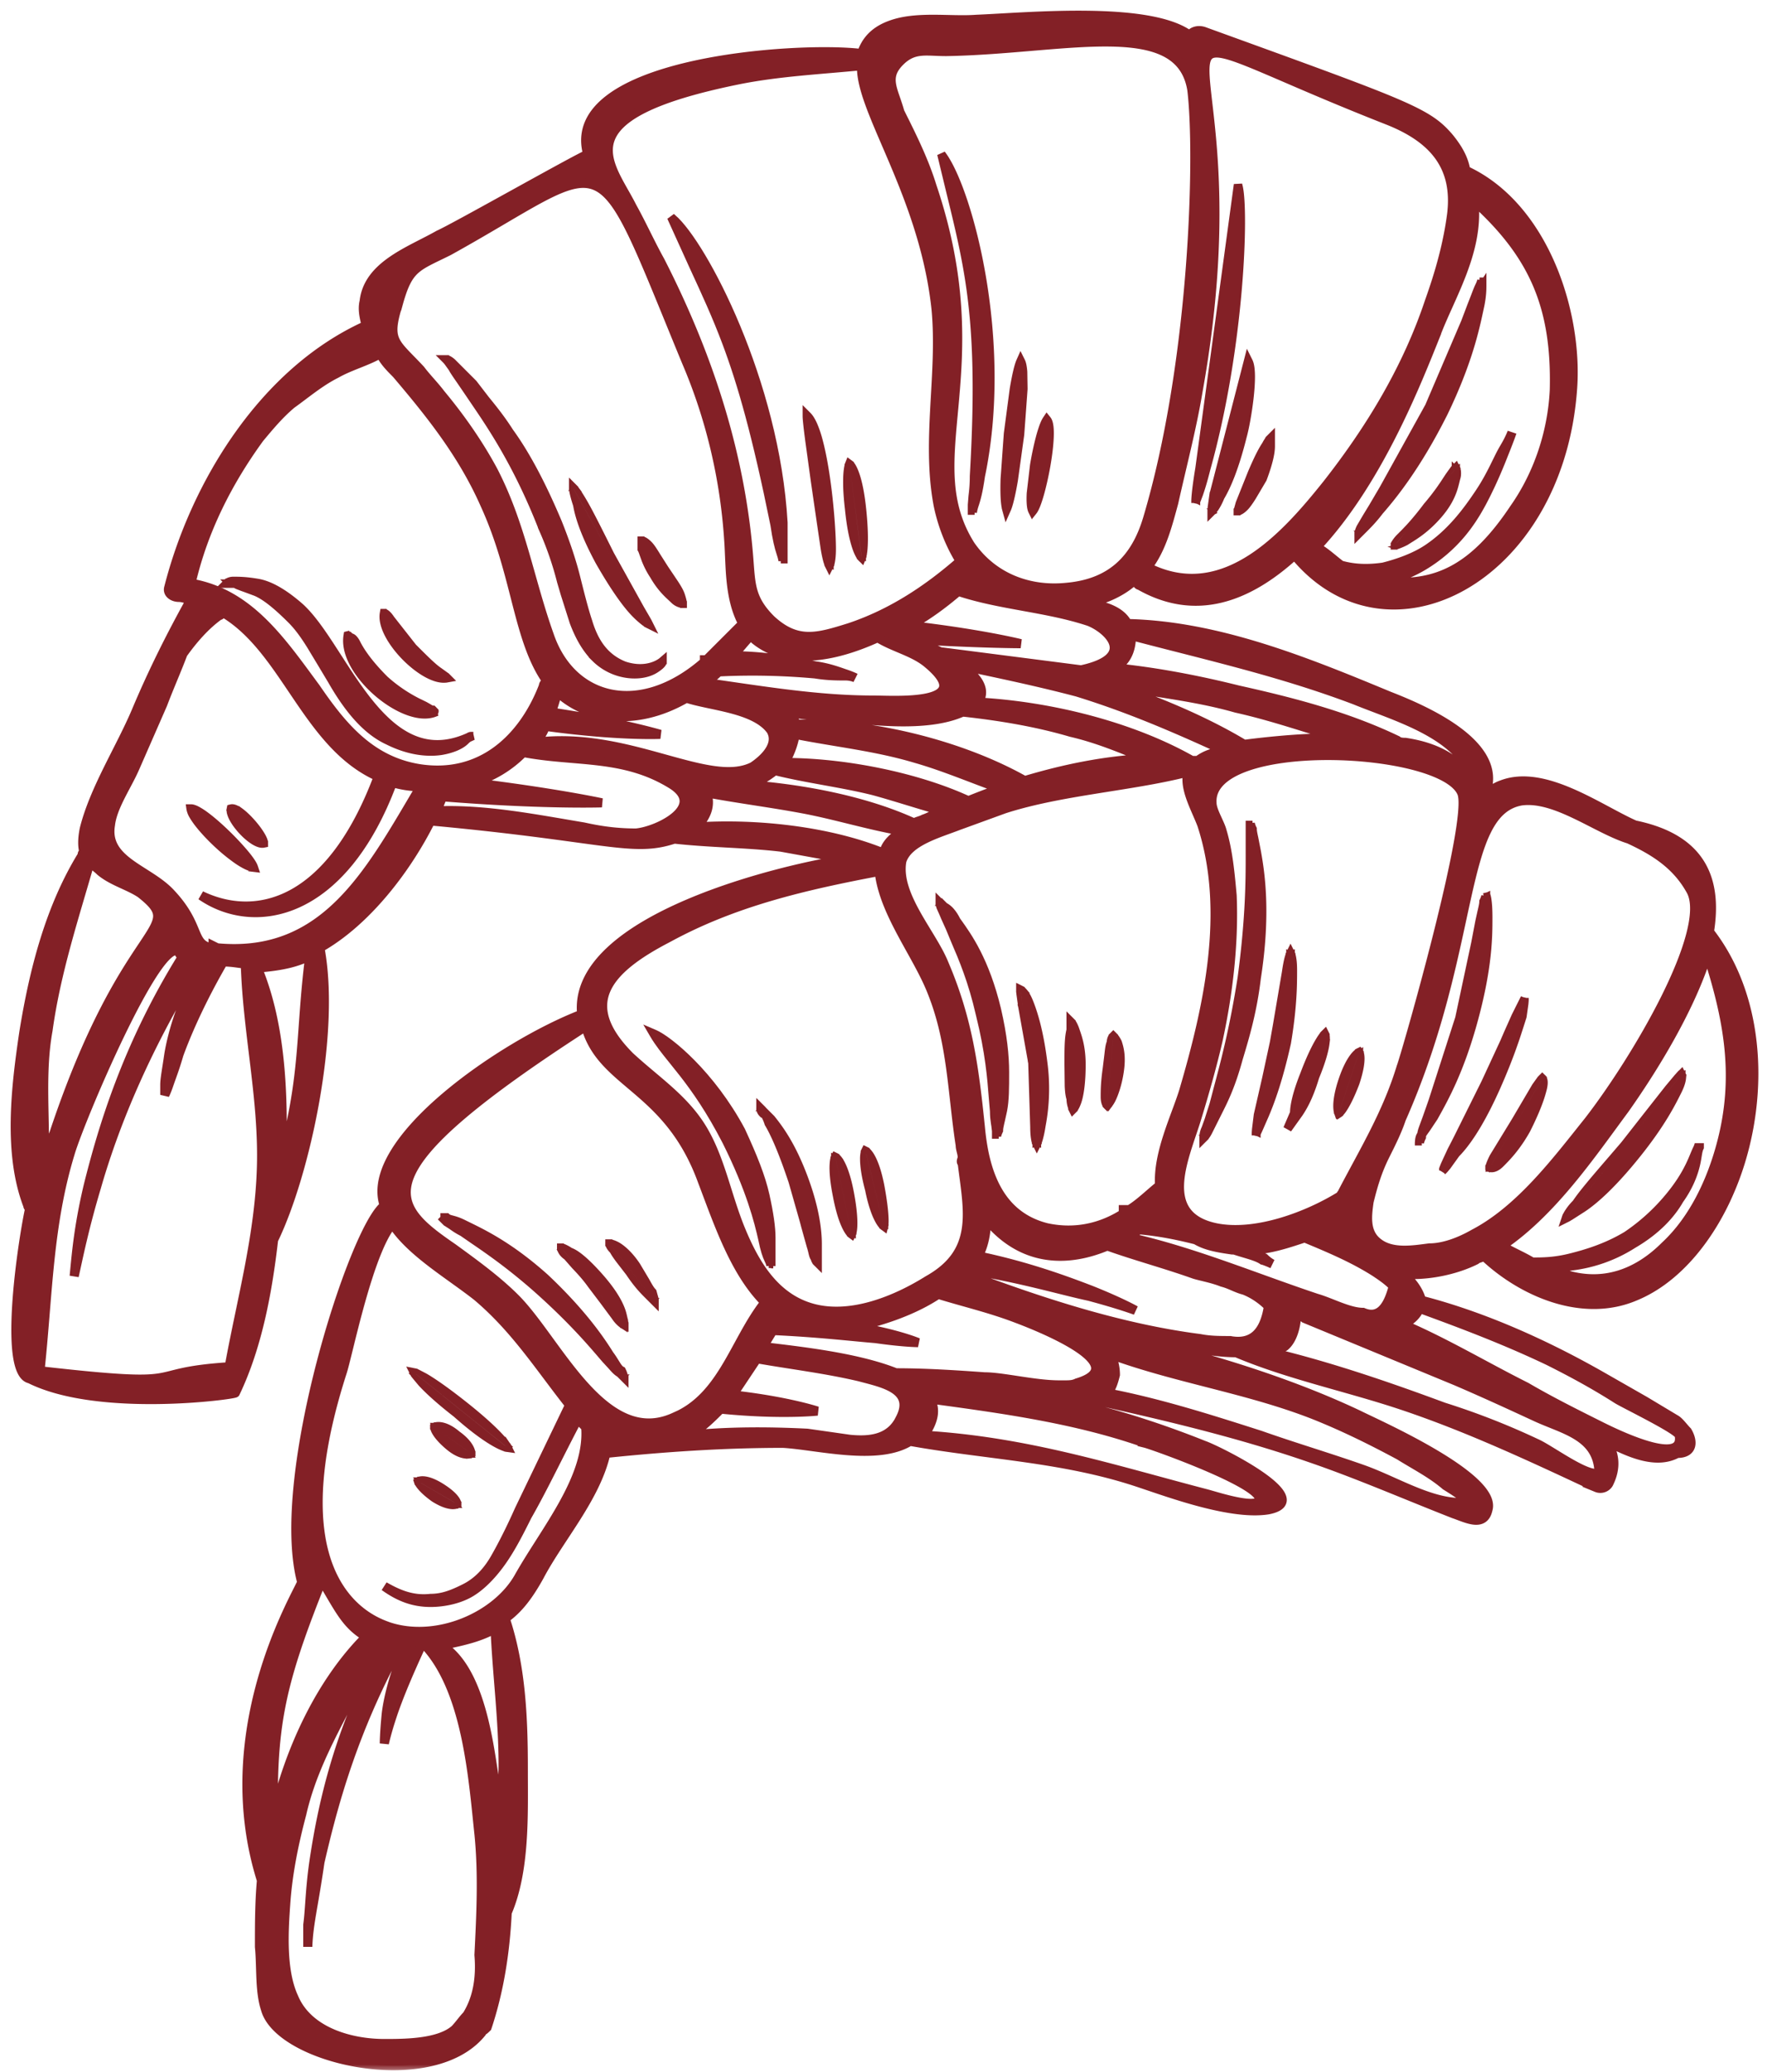 <svg xmlns="http://www.w3.org/2000/svg" width="116" height="136" fill="none" xmlns:v="https://vecta.io/nano"><mask id="A" maskUnits="userSpaceOnUse" x="0" y="0" width="116" height="136" fill="#000"><path fill="#fff" d="M0 0h116v136H0z"/><path d="M110.764 93.941c-.264-.264-.529-.661-.793-.793l-1.983-1.19-2.776-1.586c-3.702-2.115-7.8-3.966-11.898-5.024-.132-.529-.529-1.19-1.19-1.719 1.586.132 3.437-.264 4.759-.925.132-.132.397-.132.529-.264 2.512 2.38 6.478 4.098 9.915 2.644 2.908-1.19 5.024-4.098 6.213-6.874 2.248-5.156 2.38-12.295-1.322-17.054.529-3.305-.396-6.081-4.891-7.007-2.38-1.058-5.949-3.702-8.725-2.644a2.88 2.88 0 0 0-1.058.661v-.132c1.19-3.173-3.966-5.42-6.346-6.346-5.42-2.247-11.237-4.627-17.186-4.759-.397-.793-1.454-1.19-2.644-1.322 1.19-.264 2.38-.793 3.173-1.586 0 .132.132.397.264.397 3.702 2.115 7.139.793 10.18-1.983 6.081 7.403 17.318 1.586 18.244-10.841.396-5.024-1.851-12.03-7.007-14.41-.132-.793-.529-1.454-1.058-2.115-1.454-1.719-2.644-2.115-16.129-7.007-.397-.132-.793 0-.925.264-2.644-1.983-10.708-1.19-14.013-1.058-1.719.132-3.966-.264-5.685.397-1.058.397-1.587 1.058-1.851 1.851-4.23-.529-19.698.529-17.979 6.61-.925.397-8.858 4.892-9.783 5.288-1.851 1.058-4.627 1.983-4.892 4.363-.132.529 0 1.058.132 1.586-6.742 3.041-11.237 10.444-12.956 17.186-.132.397.264.661.661.661.264 0 .529.132.793.132-1.322 2.38-2.512 4.759-3.569 7.271s-2.776 5.156-3.437 7.8c-.132.661-.132 1.19 0 1.586-.132 0-.132 0-.132.132-2.115 3.437-3.173 7.536-3.834 11.634-.529 3.57-1.058 7.932.264 11.369 0 .132.132.132.132.132-.397 1.719-1.851 10.841 0 11.237 4.495 2.247 13.352 1.058 13.485.925 1.454-3.041 2.115-6.61 2.512-10.047 2.115-4.363 4.098-13.617 3.041-19.169 3.041-1.719 5.685-5.156 7.271-8.329 11.502 1.058 13.22 2.115 15.996 1.19 2.38.264 4.759.264 7.007.529l4.363.793c-3.834.529-18.112 3.834-17.451 10.18-5.156 1.983-14.41 8.329-12.956 12.559-1.983 1.454-7.271 17.847-5.42 24.721-.529 1.19-5.685 9.916-2.644 19.566-.132 1.454-.132 2.909-.132 4.363.132 1.322 0 2.908.397 4.098.925 3.305 10.84 5.553 14.146 1.587v-.133c.132 0 .264-.132.397-.264.793-2.38 1.19-4.891 1.322-7.536 1.19-2.776 1.058-6.477 1.058-9.386 0-3.305-.132-6.742-1.19-9.915.925-.661 1.586-1.586 2.247-2.776 1.322-2.512 3.702-5.156 4.363-8.065 3.834-.397 7.668-.661 11.634-.661 2.247.132 6.213 1.19 8.329-.132 5.156.925 10.18 1.058 15.203 2.776 1.983.661 5.949 2.115 8.329 1.719 3.305-.661-3.437-3.966-4.23-4.23-4.627-1.851-9.783-3.305-14.807-3.702h.132c1.454.132 3.041.264 4.495.264.397 0 .925.132 1.454.132 5.42 1.19 10.708 2.38 15.996 4.23 3.041 1.058 6.081 2.38 9.122 3.57.793.264 1.983.925 2.247-.264.661-2.115-7.139-5.552-8.461-6.213-5.288-2.512-11.766-4.363-17.583-5.552-.529-.529-.793-.661-1.586-.925 1.719.529 3.437.925 5.156 1.322 1.586.397 3.966 1.058 5.949 1.058 3.437 1.454 7.271 2.247 10.841 3.437 4.363 1.454 8.593 3.437 12.823 5.42a.64.64 0 0 0 .793-.264c.529-1.058.397-1.983-.132-2.776 1.322.661 3.173 1.587 4.627.793 1.058 0 1.058-.793.661-1.454zm2.248-18.905c-.661 2.512-1.851 5.024-3.702 6.742-1.851 1.851-4.098 2.644-6.61 1.851-.397-.132-.661-.264-1.058-.397.397 0 .926 0 1.454-.132a9.62 9.62 0 0 0 4.099-1.454c1.586-.925 2.512-1.983 3.04-2.908.661-.925.926-1.719 1.058-2.248s.132-.925.264-1.19v-.264s0 .132-.132.397-.264.661-.529 1.19-.661 1.19-1.322 1.983a13.15 13.15 0 0 1-2.776 2.512c-1.322.793-2.644 1.19-3.702 1.454s-1.85.264-2.511.264c-.661-.397-1.322-.661-1.983-1.058 3.305-2.247 5.816-5.949 8.064-8.99 1.586-2.247 4.23-6.346 5.42-10.18 1.322 4.098 2.115 7.932.926 12.427zM99.924 52.562c2.247-.264 4.891 1.851 7.006 2.512 1.719.793 3.173 1.719 4.099 3.437 1.322 2.644-3.57 10.973-6.743 15.071-2.115 2.644-4.495 5.817-7.535 7.403-.925.529-1.983.925-2.908.925-1.058.132-2.512.397-3.437-.397-.793-.661-.661-1.719-.529-2.644.264-1.058.529-1.983 1.058-3.041.397-.793.793-1.586 1.058-2.38 5.024-11.369 3.702-20.227 7.932-20.888zm-52.749-8.461c2.644-.132 4.892 0 6.346.132.793.132 1.454.132 1.983.132.397 0 .661.132.661.132s-.264-.132-.661-.264-1.058-.397-1.983-.529c-1.322-.264-3.173-.661-5.42-.661.397-.397.793-.925 1.19-1.322l.264.264c2.115 1.719 5.156 1.19 8.064-.132 1.058.661 2.38.925 3.305 1.719 3.305 2.776-2.247 2.38-3.569 2.38-3.834 0-7.536-.661-11.369-1.19.661-.132.925-.397 1.19-.661zm7.271 2.908c2.512.264 6.346.793 8.725-.264h.132c2.38.264 4.759.661 7.007 1.322 1.719.397 3.305 1.058 4.891 1.719-2.644.132-5.288.661-7.932 1.454-4.23-2.38-10.179-3.834-15.071-3.702 0-.661-.529-.529-2.115-1.058 1.454.264 2.909.529 4.363.529zm25.383 33.579c-3.834-.793-2.115-4.495-1.322-7.007.529-1.719 1.058-3.569 1.454-5.288.661-3.041 1.058-6.346.925-9.518-.132-1.454-.264-2.909-.661-4.23-.132-.529-.661-1.322-.661-1.851-.264-4.363 15.071-3.702 16.393-.661.793 1.719-3.702 17.318-3.966 17.979-.925 3.041-2.38 5.42-3.834 8.197 0 .132-.132.132-.132.264-2.115 1.322-5.553 2.644-8.196 2.115zm-2.909-.529c-.397-.132-.661-.132-1.058-.264a1.03 1.03 0 0 0 .529-.529c.132.264.397.529.529.793zm4.759-31.2c-2.644-1.586-5.817-2.908-8.99-3.966 2.776.529 5.685.793 8.461 1.586 2.38.529 4.627 1.322 6.875 1.983-2.512-.132-6.346.397-6.346.397zm-1.322.397c-.661.132-1.19.264-1.719.661h-.397c-3.966-2.247-9.254-3.569-14.013-3.834.529-.793 0-1.586-1.058-2.38 2.512.529 5.024 1.058 7.536 1.719 3.437 1.058 6.478 2.38 9.651 3.834zm-28.159-1.058c2.644.529 5.288.793 7.932 1.586 1.851.529 3.702 1.322 5.553 1.983-.793.264-1.454.529-2.115.793-3.437-1.586-8.196-2.512-12.03-2.512.264-.529.529-1.058.661-1.851zm-1.322 2.38c2.115.529 4.363.793 6.478 1.322 1.454.397 3.041.925 4.495 1.322-.397.132-.793.397-1.19.529-.264.132-.397.132-.661.264-3.173-1.454-7.271-2.247-10.973-2.512.793-.132 1.322-.529 1.851-.925zm12.163 3.569l2.908-1.058c3.702-1.19 8.197-1.454 11.898-2.38h.132c-.264 1.058.529 2.38.925 3.437 1.851 5.685.397 12.03-1.19 17.451-.529 1.719-1.719 4.098-1.587 6.213-.661.529-1.322 1.19-1.983 1.586h-.397v.264c-1.454.925-3.173 1.322-5.024.925-3.173-.793-4.098-3.702-4.363-6.61-.397-3.834-.793-7.007-2.38-10.708-.793-1.983-3.173-4.495-2.776-6.742.397-1.322 2.512-1.851 3.834-2.38zm11.766 26.573c1.454.132 2.644.397 3.702.661.661.397 1.454.529 2.38.661h.132c.793.264 1.454.397 1.851.661a5.56 5.56 0 0 1 .661.264s-.264-.132-.529-.397c-.264-.132-.529-.264-.925-.529 1.19 0 2.38-.397 3.569-.793 1.586.661 3.173 1.322 4.627 2.248.397.264.793.529 1.19.925-.397 1.586-1.058 2.115-1.983 1.719-.925 0-2.115-.661-3.041-.925-3.966-1.322-8.064-3.041-12.163-3.966a1.03 1.03 0 0 1 .529-.529zm-.529-39c5.024 1.322 9.783 2.38 14.674 4.23 2.909 1.19 7.403 2.38 7.932 5.817-.661-1.454-1.983-2.644-4.627-3.041-.132 0-.397 0-.529-.132-3.305-1.586-6.874-2.512-10.444-3.305-2.644-.661-5.42-1.19-8.064-1.454.661-.397 1.058-1.058 1.058-2.115zm-2.776-.925c1.322.529 3.173 2.38-.529 3.173l-9.254-1.19c-.529-.264-1.19-.529-1.719-.793 4.495.264 7.007.264 7.007.264s-2.644-.661-7.271-1.19c1.19-.661 2.247-1.454 3.173-2.247 2.776.925 5.817 1.058 8.593 1.983zm22.739-18.773c.925-2.512 2.909-5.552 2.512-8.857 3.966 3.569 5.42 7.007 5.288 12.427-.132 2.776-1.058 5.552-2.644 7.8-2.644 3.966-5.156 5.156-8.593 4.759 1.322-.264 2.38-.793 3.305-1.454 1.851-1.322 2.776-2.909 3.437-4.23s1.058-2.38 1.322-3.041.397-1.058.397-1.058-.132.397-.529 1.058-.793 1.719-1.586 2.908-1.851 2.644-3.437 3.702c-.793.529-1.851.925-2.908 1.19-.925.132-1.851.132-2.776-.132-.529-.397-.925-.793-1.586-1.19 3.966-4.23 6.478-10.576 7.8-13.881zM91.066 7.878c3.041 1.19 4.627 3.041 4.23 6.213-.264 1.983-.793 3.834-1.454 5.685-1.454 4.363-3.834 8.329-6.742 12.03-2.644 3.305-6.61 7.8-11.502 5.553-.132 0-.132 0-.264-.132.925-1.19 1.322-2.776 1.719-4.23.529-2.38 1.19-4.891 1.587-7.271C83.134.739 71.236.078 91.066 7.878zM59.073 4.044c.925-.925 1.719-.661 3.041-.661 7.8-.132 15.335-2.38 16.129 2.512.529 4.363.132 17.98-2.909 28.159-.793 2.644-2.38 4.23-5.288 4.495-2.512.264-4.892-.661-6.346-2.776-3.569-5.685 1.586-11.369-2.512-23.532-.529-1.719-1.322-3.305-2.115-4.891-.397-1.454-1.058-2.247 0-3.305zm-10.576 1.19c2.644-.529 5.42-.661 8.064-.925-.132 2.908 4.098 8.461 4.892 15.996.397 4.23-.661 8.593.132 12.824.264 1.322.793 2.644 1.454 3.702-2.115 1.851-4.495 3.437-7.271 4.363-2.115.661-3.437 1.058-5.156-.529-1.322-1.322-1.322-2.247-1.454-3.966-.529-6.875-2.644-13.352-5.817-19.566-.661-1.19-1.19-2.38-1.851-3.57-1.454-2.908-4.759-5.949 7.007-8.329zM26.155 19.908c.661-2.38 1.19-2.38 3.305-3.437 10.973-6.081 9.386-7.8 15.6 7.271 1.586 3.702 2.512 7.668 2.776 11.634.132 1.719 0 3.834.925 5.552l-2.38 2.38h-.132v.132c-4.23 3.702-8.725 2.512-10.18-1.719-1.322-3.702-1.851-7.271-3.702-10.841-.925-1.719-2.115-3.437-3.437-5.024-.397-.529-.925-1.058-1.322-1.586-1.719-1.851-2.247-1.851-1.454-4.363zM12.538 38.284c.793-3.437 2.38-6.61 4.495-9.519.661-.793 1.322-1.586 2.115-2.247.925-.661 1.851-1.454 2.908-1.983.925-.529 1.983-.793 2.909-1.322.264.529.661.925 1.058 1.322 2.247 2.644 4.363 5.288 5.817 8.593 2.115 4.627 2.115 8.857 4.098 11.634-.132 0-.264.132-.264.264-1.322 3.437-4.098 6.081-8.196 5.42-3.173-.529-5.024-2.776-6.742-5.288-2.247-3.041-4.363-6.214-8.196-6.875zM2.887 76.491c.132-2.908-.264-5.949.264-8.858.529-3.834 1.719-7.403 2.776-11.105.132.264.397.397.661.661.793.661 1.851.925 2.644 1.454 3.173 2.512-.925 1.454-5.685 15.732-.264.661-.529 1.454-.661 2.115zm-.264 13.485c.529-4.892.529-9.519 1.983-14.278.661-2.247 5.817-14.41 7.139-13.22 0 .132.132.264.264.264-3.702 5.949-5.288 11.369-6.214 15.071-.661 2.776-.793 4.627-.925 5.949.264-1.19.661-3.173 1.454-5.817 1.058-3.702 3.041-8.858 6.742-14.807h.264c-1.322 2.38-1.983 4.495-2.247 6.081-.132.926-.264 1.587-.264 1.983v.661s.132-.264.264-.661.397-1.058.661-1.983c.529-1.454 1.454-3.569 2.908-6.081.661 0 1.19.132 1.454.132.132 4.495 1.19 8.858 1.058 13.352s-1.322 8.725-2.115 13.088c-6.081.397-1.983 1.454-12.427.264zm15.864-13.749c.132-4.231 0-8.858-1.587-12.691 1.719-.132 2.644-.397 3.437-.793-.661 5.156-.264 7.8-1.851 13.485zm-4.231-14.014l-.264-.132s0 .132-.132.132c-1.322-.264-.661-1.454-2.644-3.569-1.454-1.586-4.363-2.115-3.966-4.495.132-1.19 1.058-2.512 1.586-3.702l1.851-4.231c.397-1.058.925-2.247 1.322-3.305.661-.925 1.454-1.851 2.38-2.512.132 0 .132-.132.132-.264 4.23 2.38 5.552 8.725 10.312 10.841-3.173 8.461-8.064 9.519-11.634 7.8 3.437 2.38 9.254 1.454 12.559-7.403.529.132 1.058.264 1.851.264-3.305 5.553-6.213 11.237-13.352 10.576zm27.498-7.535c-1.19 0-2.247-.132-3.437-.397-3.173-.529-6.478-1.19-9.651-1.058.132-.264.264-.661.397-.925 6.61.529 10.444.397 10.444.397s-3.041-.661-8.461-1.322a7.65 7.65 0 0 0 3.305-1.983c3.437.661 6.61.132 9.783 2.115 2.247 1.454-.925 3.041-2.38 3.173zm-6.61-5.949a2.88 2.88 0 0 0 .661-1.058c4.759.661 7.535.529 7.535.529s-2.644-.793-7.139-1.454c.132-.397.264-.793.397-1.322 1.851 1.719 5.024 2.38 8.461.397 1.586.529 4.495.661 5.552 2.115.529.925-.397 1.851-1.19 2.38-2.908 1.454-8.196-2.38-14.278-1.587zm10.576 5.553c.793-.793.925-1.586.661-2.247 2.115.397 4.23.661 6.346 1.058s4.23 1.058 6.478 1.454c-.529.397-1.058.793-1.19 1.454-3.569-1.454-8.329-1.983-12.295-1.719zm-1.851 7.271c4.363-2.38 8.99-3.437 13.881-4.363v.264c.397 2.644 2.512 5.288 3.437 7.668 1.322 3.305 1.322 6.61 1.851 10.047 0 .264.132.529.132.793 0 .132-.132.265 0 .397.397 3.173 1.058 5.817-2.247 7.668-2.115 1.322-5.024 2.512-7.535 1.851s-3.834-2.909-4.759-5.156-1.322-4.627-2.512-6.61-3.041-3.173-4.759-4.759c-3.437-3.437-1.586-5.685 2.512-7.8zm-25.912 57.772c-.132-6.213.529-8.99 3.173-15.6 1.19 1.983 1.586 2.909 2.909 3.702-2.908 2.908-5.024 7.271-6.081 11.898zM30.65 132.28c-.264.264-.529.661-.793.925-1.058.926-3.305.926-4.627.926-2.248 0-5.024-.794-5.949-3.041-.793-1.719-.661-4.23-.529-6.081.132-1.983.529-3.966 1.058-5.949.925-4.099 3.437-7.536 5.156-11.502.132.132.264.132.397.264-3.173 5.685-4.23 10.841-4.759 14.41-.264 1.851-.264 3.173-.397 4.099v1.454s0-.529.132-1.454.397-2.248.661-4.099c.793-3.437 2.115-8.593 5.288-14.277h.397c-.793 1.85-1.19 3.437-1.322 4.494-.132 1.323-.132 1.984-.132 1.984s.132-.661.529-1.851 1.058-2.777 1.983-4.76c2.909 2.909 3.305 8.858 3.702 12.56.264 2.644.132 5.288 0 7.932.132 1.586-.132 2.908-.793 3.966zm2.38-16.393c0 .925-.132 1.851-.264 2.908-.132-.529-.132-1.057-.264-1.718-.397-2.512-.925-7.536-3.569-9.122h.264c1.322-.265 2.38-.529 3.305-1.058.132 3.041.529 5.949.529 8.99zm1.058-12.427c-1.454 2.644-5.42 4.362-8.593 3.305-.661-.265-7.668-2.248-3.041-16.658.397-1.19 1.719-7.932 3.305-9.783 1.19 1.851 3.702 3.305 5.553 4.759 2.512 2.115 4.098 4.627 6.081 7.139l-3.305 6.874c-.529 1.19-1.058 2.248-1.586 3.173s-1.19 1.586-1.983 1.983-1.454.661-2.247.661c-1.19.132-2.115-.264-3.041-.793.925.661 1.851 1.057 3.041 1.057.661 0 1.586-.132 2.38-.528s1.586-1.19 2.247-2.116 1.19-1.983 1.719-3.04c1.058-1.851 2.115-4.098 3.305-6.346l.529.529c.264 3.305-2.644 6.742-4.363 9.783zm10.18-10.444c-4.627 2.115-7.668-5.024-10.444-7.8-1.19-1.19-2.644-2.248-4.098-3.305-4.23-2.908-6.213-4.891 8.725-14.542 1.058 3.834 5.42 3.966 7.668 10.18 1.058 2.776 2.115 5.949 4.098 7.932-1.983 2.512-2.776 6.213-5.949 7.535zm14.807.132c-.661 1.322-1.983 1.454-3.305 1.322l-2.776-.397c-2.644-.132-5.288-.132-7.8.132.793-.397 1.454-1.058 2.115-1.719 3.966.397 6.346.132 6.346.132s-1.983-.661-5.553-1.058l1.586-2.38c2.248.397 4.495.661 6.742 1.19 1.454.397 3.702.793 2.644 2.776zm16.129 1.586c.529.132 8.329 2.909 7.403 3.834-.529.397-2.908-.397-3.437-.529-6.081-1.586-11.766-3.437-18.508-3.834.661-.925.793-1.719.397-2.38 4.892.661 9.651 1.322 14.146 2.908zm11.105-1.851c1.983.793 3.834 1.719 5.553 2.644 1.058.661 2.115 1.19 3.041 1.983 1.058.661 2.115 1.322.264 1.058s-3.834-1.454-5.685-2.115c-2.247-.793-4.495-1.454-6.742-2.248-3.305-1.058-6.61-2.115-10.047-2.776.264-.264.397-.661.529-1.19 0-.529-.132-.925-.264-1.322 4.363 1.587 8.99 2.248 13.352 3.966zm-15.6-2.115c-.264.132-.529.132-.793.132h-.132-.264c-1.586 0-3.702-.529-4.891-.529-1.851-.132-3.834-.264-5.817-.264-2.644-1.058-6.61-1.454-8.725-1.719.265-.397.397-.661.661-1.058 2.908.132 5.156.397 6.742.529 1.851.264 2.776.264 2.776.264s-.925-.397-2.776-.793c-.397-.132-.793-.132-1.19-.264 1.719-.397 3.702-1.058 5.288-2.115 1.719.529 3.437.925 5.156 1.586 1.058.397 7.932 3.041 3.966 4.231zm10.047-2.776c-.661 0-1.322 0-1.983-.132-5.156-.661-10.444-2.38-15.335-4.23l.264-.264c3.305.529 5.949 1.322 7.8 1.719 1.983.529 3.041.925 3.041.925s-.925-.529-2.908-1.322c-1.719-.661-4.231-1.587-7.403-2.248.397-.793.529-1.586.529-2.512.132.132.264.397.397.529 2.247 2.38 5.024 2.38 7.535 1.322 1.851.661 3.834 1.19 5.685 1.851.397.132 1.19.264 1.851.529.529.132.925.397 1.454.529.661.264 1.19.661 1.587 1.058-.264 1.719-1.058 2.512-2.512 2.247zm24.325 8.593c-.528.661-3.305-1.454-4.23-1.851a48.34 48.34 0 0 0-6.081-2.38c-3.569-1.322-7.403-2.644-11.237-3.569l.793-.397c.661-.529.793-1.719.793-2.115.132.132.397.132.529.264l9.915 4.098c1.851.793 3.569 1.586 5.288 2.38s3.834 1.19 4.098 3.305c.132 0 .132.132.132.264zm-.132-3.041c-1.586-.793-3.173-1.586-4.759-2.512-2.644-1.322-5.288-2.908-8.064-4.098.529-.264.925-.661 1.058-1.058 2.908 1.058 5.685 2.115 8.461 3.437 1.587.793 3.041 1.587 4.495 2.512.397.264 3.966 1.983 4.098 2.38.397 2.248-4.759-.397-5.288-.661z"/></mask><path d="M110.764 93.941c-.264-.264-.529-.661-.793-.793l-1.983-1.19-2.776-1.586c-3.702-2.115-7.8-3.966-11.898-5.024-.132-.529-.529-1.19-1.19-1.719 1.586.132 3.437-.264 4.759-.925.132-.132.397-.132.529-.264 2.512 2.38 6.478 4.098 9.915 2.644 2.908-1.19 5.024-4.098 6.213-6.874 2.248-5.156 2.38-12.295-1.322-17.054.529-3.305-.396-6.081-4.891-7.007-2.38-1.058-5.949-3.702-8.725-2.644a2.88 2.88 0 0 0-1.058.661v-.132c1.19-3.173-3.966-5.42-6.346-6.346-5.42-2.247-11.237-4.627-17.186-4.759-.397-.793-1.454-1.19-2.644-1.322 1.19-.264 2.38-.793 3.173-1.586 0 .132.132.397.264.397 3.702 2.115 7.139.793 10.18-1.983 6.081 7.403 17.318 1.586 18.244-10.841.396-5.024-1.851-12.03-7.007-14.41-.132-.793-.529-1.454-1.058-2.115-1.454-1.719-2.644-2.115-16.129-7.007-.397-.132-.793 0-.925.264-2.644-1.983-10.708-1.19-14.013-1.058-1.719.132-3.966-.264-5.685.397-1.058.397-1.587 1.058-1.851 1.851-4.23-.529-19.698.529-17.979 6.61-.925.397-8.858 4.892-9.783 5.288-1.851 1.058-4.627 1.983-4.892 4.363-.132.529 0 1.058.132 1.586-6.742 3.041-11.237 10.444-12.956 17.186-.132.397.264.661.661.661.264 0 .529.132.793.132-1.322 2.38-2.512 4.759-3.569 7.271s-2.776 5.156-3.437 7.8c-.132.661-.132 1.19 0 1.586-.132 0-.132 0-.132.132-2.115 3.437-3.173 7.536-3.834 11.634-.529 3.57-1.058 7.932.264 11.369 0 .132.132.132.132.132-.397 1.719-1.851 10.841 0 11.237 4.495 2.247 13.352 1.058 13.485.925 1.454-3.041 2.115-6.61 2.512-10.047 2.115-4.363 4.098-13.617 3.041-19.169 3.041-1.719 5.685-5.156 7.271-8.329 11.502 1.058 13.22 2.115 15.996 1.19 2.38.264 4.759.264 7.007.529l4.363.793c-3.834.529-18.112 3.834-17.451 10.18-5.156 1.983-14.41 8.329-12.956 12.559-1.983 1.454-7.271 17.847-5.42 24.721-.529 1.19-5.685 9.916-2.644 19.566-.132 1.454-.132 2.909-.132 4.363.132 1.322 0 2.908.397 4.098.925 3.305 10.84 5.553 14.146 1.587v-.133c.132 0 .264-.132.397-.264.793-2.38 1.19-4.891 1.322-7.536 1.19-2.776 1.058-6.477 1.058-9.386 0-3.305-.132-6.742-1.19-9.915.925-.661 1.586-1.586 2.247-2.776 1.322-2.512 3.702-5.156 4.363-8.065 3.834-.397 7.668-.661 11.634-.661 2.247.132 6.213 1.19 8.329-.132 5.156.925 10.18 1.058 15.203 2.776 1.983.661 5.949 2.115 8.329 1.719 3.305-.661-3.437-3.966-4.23-4.23-4.627-1.851-9.783-3.305-14.807-3.702h.132c1.454.132 3.041.264 4.495.264.397 0 .925.132 1.454.132 5.42 1.19 10.708 2.38 15.996 4.23 3.041 1.058 6.081 2.38 9.122 3.57.793.264 1.983.925 2.247-.264.661-2.115-7.139-5.552-8.461-6.213-5.288-2.512-11.766-4.363-17.583-5.552-.529-.529-.793-.661-1.586-.925 1.719.529 3.437.925 5.156 1.322 1.586.397 3.966 1.058 5.949 1.058 3.437 1.454 7.271 2.247 10.841 3.437 4.363 1.454 8.593 3.437 12.823 5.42a.64.64 0 0 0 .793-.264c.529-1.058.397-1.983-.132-2.776 1.322.661 3.173 1.587 4.627.793 1.058 0 1.058-.793.661-1.454zm2.248-18.905c-.661 2.512-1.851 5.024-3.702 6.742-1.851 1.851-4.098 2.644-6.61 1.851-.397-.132-.661-.264-1.058-.397.397 0 .926 0 1.454-.132a9.62 9.62 0 0 0 4.099-1.454c1.586-.925 2.512-1.983 3.04-2.908.661-.925.926-1.719 1.058-2.248s.132-.925.264-1.19v-.264s0 .132-.132.397-.264.661-.529 1.19-.661 1.19-1.322 1.983a13.15 13.15 0 0 1-2.776 2.512c-1.322.793-2.644 1.19-3.702 1.454s-1.85.264-2.511.264c-.661-.397-1.322-.661-1.983-1.058 3.305-2.247 5.816-5.949 8.064-8.99 1.586-2.247 4.23-6.346 5.42-10.18 1.322 4.098 2.115 7.932.926 12.427zM99.924 52.562c2.247-.264 4.891 1.851 7.006 2.512 1.719.793 3.173 1.719 4.099 3.437 1.322 2.644-3.57 10.973-6.743 15.071-2.115 2.644-4.495 5.817-7.535 7.403-.925.529-1.983.925-2.908.925-1.058.132-2.512.397-3.437-.397-.793-.661-.661-1.719-.529-2.644.264-1.058.529-1.983 1.058-3.041.397-.793.793-1.586 1.058-2.38 5.024-11.369 3.702-20.227 7.932-20.888zm-52.749-8.461c2.644-.132 4.892 0 6.346.132.793.132 1.454.132 1.983.132.397 0 .661.132.661.132s-.264-.132-.661-.264-1.058-.397-1.983-.529c-1.322-.264-3.173-.661-5.42-.661.397-.397.793-.925 1.19-1.322l.264.264c2.115 1.719 5.156 1.19 8.064-.132 1.058.661 2.38.925 3.305 1.719 3.305 2.776-2.247 2.38-3.569 2.38-3.834 0-7.536-.661-11.369-1.19.661-.132.925-.397 1.19-.661zm7.271 2.908c2.512.264 6.346.793 8.725-.264h.132c2.38.264 4.759.661 7.007 1.322 1.719.397 3.305 1.058 4.891 1.719-2.644.132-5.288.661-7.932 1.454-4.23-2.38-10.179-3.834-15.071-3.702 0-.661-.529-.529-2.115-1.058 1.454.264 2.909.529 4.363.529zm25.383 33.579c-3.834-.793-2.115-4.495-1.322-7.007.529-1.719 1.058-3.569 1.454-5.288.661-3.041 1.058-6.346.925-9.518-.132-1.454-.264-2.909-.661-4.23-.132-.529-.661-1.322-.661-1.851-.264-4.363 15.071-3.702 16.393-.661.793 1.719-3.702 17.318-3.966 17.979-.925 3.041-2.38 5.42-3.834 8.197 0 .132-.132.132-.132.264-2.115 1.322-5.553 2.644-8.196 2.115zm-2.909-.529c-.397-.132-.661-.132-1.058-.264a1.03 1.03 0 0 0 .529-.529c.132.264.397.529.529.793zm4.759-31.2c-2.644-1.586-5.817-2.908-8.99-3.966 2.776.529 5.685.793 8.461 1.586 2.38.529 4.627 1.322 6.875 1.983-2.512-.132-6.346.397-6.346.397zm-1.322.397c-.661.132-1.19.264-1.719.661h-.397c-3.966-2.247-9.254-3.569-14.013-3.834.529-.793 0-1.586-1.058-2.38 2.512.529 5.024 1.058 7.536 1.719 3.437 1.058 6.478 2.38 9.651 3.834zm-28.159-1.058c2.644.529 5.288.793 7.932 1.586 1.851.529 3.702 1.322 5.553 1.983-.793.264-1.454.529-2.115.793-3.437-1.586-8.196-2.512-12.03-2.512.264-.529.529-1.058.661-1.851zm-1.322 2.38c2.115.529 4.363.793 6.478 1.322 1.454.397 3.041.925 4.495 1.322-.397.132-.793.397-1.19.529-.264.132-.397.132-.661.264-3.173-1.454-7.271-2.247-10.973-2.512.793-.132 1.322-.529 1.851-.925zm12.163 3.569l2.908-1.058c3.702-1.19 8.197-1.454 11.898-2.38h.132c-.264 1.058.529 2.38.925 3.437 1.851 5.685.397 12.03-1.19 17.451-.529 1.719-1.719 4.098-1.587 6.213-.661.529-1.322 1.19-1.983 1.586h-.397v.264c-1.454.925-3.173 1.322-5.024.925-3.173-.793-4.098-3.702-4.363-6.61-.397-3.834-.793-7.007-2.38-10.708-.793-1.983-3.173-4.495-2.776-6.742.397-1.322 2.512-1.851 3.834-2.38zm11.766 26.573c1.454.132 2.644.397 3.702.661.661.397 1.454.529 2.38.661h.132c.793.264 1.454.397 1.851.661a5.56 5.56 0 0 1 .661.264s-.264-.132-.529-.397c-.264-.132-.529-.264-.925-.529 1.19 0 2.38-.397 3.569-.793 1.586.661 3.173 1.322 4.627 2.248.397.264.793.529 1.19.925-.397 1.586-1.058 2.115-1.983 1.719-.925 0-2.115-.661-3.041-.925-3.966-1.322-8.064-3.041-12.163-3.966a1.03 1.03 0 0 1 .529-.529zm-.529-39c5.024 1.322 9.783 2.38 14.674 4.23 2.909 1.19 7.403 2.38 7.932 5.817-.661-1.454-1.983-2.644-4.627-3.041-.132 0-.397 0-.529-.132-3.305-1.586-6.874-2.512-10.444-3.305-2.644-.661-5.42-1.19-8.064-1.454.661-.397 1.058-1.058 1.058-2.115zm-2.776-.925c1.322.529 3.173 2.38-.529 3.173l-9.254-1.19c-.529-.264-1.19-.529-1.719-.793 4.495.264 7.007.264 7.007.264s-2.644-.661-7.271-1.19c1.19-.661 2.247-1.454 3.173-2.247 2.776.925 5.817 1.058 8.593 1.983zm22.739-18.773c.925-2.512 2.909-5.552 2.512-8.857 3.966 3.569 5.42 7.007 5.288 12.427-.132 2.776-1.058 5.552-2.644 7.8-2.644 3.966-5.156 5.156-8.593 4.759 1.322-.264 2.38-.793 3.305-1.454 1.851-1.322 2.776-2.909 3.437-4.23s1.058-2.38 1.322-3.041.397-1.058.397-1.058-.132.397-.529 1.058-.793 1.719-1.586 2.908-1.851 2.644-3.437 3.702c-.793.529-1.851.925-2.908 1.19-.925.132-1.851.132-2.776-.132-.529-.397-.925-.793-1.586-1.19 3.966-4.23 6.478-10.576 7.8-13.881zM91.066 7.878c3.041 1.19 4.627 3.041 4.23 6.213-.264 1.983-.793 3.834-1.454 5.685-1.454 4.363-3.834 8.329-6.742 12.03-2.644 3.305-6.61 7.8-11.502 5.553-.132 0-.132 0-.264-.132.925-1.19 1.322-2.776 1.719-4.23.529-2.38 1.19-4.891 1.587-7.271C83.134.739 71.236.078 91.066 7.878zM59.073 4.044c.925-.925 1.719-.661 3.041-.661 7.8-.132 15.335-2.38 16.129 2.512.529 4.363.132 17.98-2.909 28.159-.793 2.644-2.38 4.23-5.288 4.495-2.512.264-4.892-.661-6.346-2.776-3.569-5.685 1.586-11.369-2.512-23.532-.529-1.719-1.322-3.305-2.115-4.891-.397-1.454-1.058-2.247 0-3.305zm-10.576 1.19c2.644-.529 5.42-.661 8.064-.925-.132 2.908 4.098 8.461 4.892 15.996.397 4.23-.661 8.593.132 12.824.264 1.322.793 2.644 1.454 3.702-2.115 1.851-4.495 3.437-7.271 4.363-2.115.661-3.437 1.058-5.156-.529-1.322-1.322-1.322-2.247-1.454-3.966-.529-6.875-2.644-13.352-5.817-19.566-.661-1.19-1.19-2.38-1.851-3.57-1.454-2.908-4.759-5.949 7.007-8.329zM26.155 19.908c.661-2.38 1.19-2.38 3.305-3.437 10.973-6.081 9.386-7.8 15.6 7.271 1.586 3.702 2.512 7.668 2.776 11.634.132 1.719 0 3.834.925 5.552l-2.38 2.38h-.132v.132c-4.23 3.702-8.725 2.512-10.18-1.719-1.322-3.702-1.851-7.271-3.702-10.841-.925-1.719-2.115-3.437-3.437-5.024-.397-.529-.925-1.058-1.322-1.586-1.719-1.851-2.247-1.851-1.454-4.363zM12.538 38.284c.793-3.437 2.38-6.61 4.495-9.519.661-.793 1.322-1.586 2.115-2.247.925-.661 1.851-1.454 2.908-1.983.925-.529 1.983-.793 2.909-1.322.264.529.661.925 1.058 1.322 2.247 2.644 4.363 5.288 5.817 8.593 2.115 4.627 2.115 8.857 4.098 11.634-.132 0-.264.132-.264.264-1.322 3.437-4.098 6.081-8.196 5.42-3.173-.529-5.024-2.776-6.742-5.288-2.247-3.041-4.363-6.214-8.196-6.875zM2.887 76.491c.132-2.908-.264-5.949.264-8.858.529-3.834 1.719-7.403 2.776-11.105.132.264.397.397.661.661.793.661 1.851.925 2.644 1.454 3.173 2.512-.925 1.454-5.685 15.732-.264.661-.529 1.454-.661 2.115zm-.264 13.485c.529-4.892.529-9.519 1.983-14.278.661-2.247 5.817-14.41 7.139-13.22 0 .132.132.264.264.264-3.702 5.949-5.288 11.369-6.214 15.071-.661 2.776-.793 4.627-.925 5.949.264-1.19.661-3.173 1.454-5.817 1.058-3.702 3.041-8.858 6.742-14.807h.264c-1.322 2.38-1.983 4.495-2.247 6.081-.132.926-.264 1.587-.264 1.983v.661s.132-.264.264-.661.397-1.058.661-1.983c.529-1.454 1.454-3.569 2.908-6.081.661 0 1.19.132 1.454.132.132 4.495 1.19 8.858 1.058 13.352s-1.322 8.725-2.115 13.088c-6.081.397-1.983 1.454-12.427.264zm15.864-13.749c.132-4.231 0-8.858-1.587-12.691 1.719-.132 2.644-.397 3.437-.793-.661 5.156-.264 7.8-1.851 13.485zm-4.231-14.014l-.264-.132s0 .132-.132.132c-1.322-.264-.661-1.454-2.644-3.569-1.454-1.586-4.363-2.115-3.966-4.495.132-1.19 1.058-2.512 1.586-3.702l1.851-4.231c.397-1.058.925-2.247 1.322-3.305.661-.925 1.454-1.851 2.38-2.512.132 0 .132-.132.132-.264 4.23 2.38 5.552 8.725 10.312 10.841-3.173 8.461-8.064 9.519-11.634 7.8 3.437 2.38 9.254 1.454 12.559-7.403.529.132 1.058.264 1.851.264-3.305 5.553-6.213 11.237-13.352 10.576zm27.498-7.535c-1.19 0-2.247-.132-3.437-.397-3.173-.529-6.478-1.19-9.651-1.058.132-.264.264-.661.397-.925 6.61.529 10.444.397 10.444.397s-3.041-.661-8.461-1.322a7.65 7.65 0 0 0 3.305-1.983c3.437.661 6.61.132 9.783 2.115 2.247 1.454-.925 3.041-2.38 3.173zm-6.61-5.949a2.88 2.88 0 0 0 .661-1.058c4.759.661 7.535.529 7.535.529s-2.644-.793-7.139-1.454c.132-.397.264-.793.397-1.322 1.851 1.719 5.024 2.38 8.461.397 1.586.529 4.495.661 5.552 2.115.529.925-.397 1.851-1.19 2.38-2.908 1.454-8.196-2.38-14.278-1.587zm10.576 5.553c.793-.793.925-1.586.661-2.247 2.115.397 4.23.661 6.346 1.058s4.23 1.058 6.478 1.454c-.529.397-1.058.793-1.19 1.454-3.569-1.454-8.329-1.983-12.295-1.719zm-1.851 7.271c4.363-2.38 8.99-3.437 13.881-4.363v.264c.397 2.644 2.512 5.288 3.437 7.668 1.322 3.305 1.322 6.61 1.851 10.047 0 .264.132.529.132.793 0 .132-.132.265 0 .397.397 3.173 1.058 5.817-2.247 7.668-2.115 1.322-5.024 2.512-7.535 1.851s-3.834-2.909-4.759-5.156-1.322-4.627-2.512-6.61-3.041-3.173-4.759-4.759c-3.437-3.437-1.586-5.685 2.512-7.8zm-25.912 57.772c-.132-6.213.529-8.99 3.173-15.6 1.19 1.983 1.586 2.909 2.909 3.702-2.908 2.908-5.024 7.271-6.081 11.898zM30.65 132.28c-.264.264-.529.661-.793.925-1.058.926-3.305.926-4.627.926-2.248 0-5.024-.794-5.949-3.041-.793-1.719-.661-4.23-.529-6.081.132-1.983.529-3.966 1.058-5.949.925-4.099 3.437-7.536 5.156-11.502.132.132.264.132.397.264-3.173 5.685-4.23 10.841-4.759 14.41-.264 1.851-.264 3.173-.397 4.099v1.454s0-.529.132-1.454.397-2.248.661-4.099c.793-3.437 2.115-8.593 5.288-14.277h.397c-.793 1.85-1.19 3.437-1.322 4.494-.132 1.323-.132 1.984-.132 1.984s.132-.661.529-1.851 1.058-2.777 1.983-4.76c2.909 2.909 3.305 8.858 3.702 12.56.264 2.644.132 5.288 0 7.932.132 1.586-.132 2.908-.793 3.966zm2.38-16.393c0 .925-.132 1.851-.264 2.908-.132-.529-.132-1.057-.264-1.718-.397-2.512-.925-7.536-3.569-9.122h.264c1.322-.265 2.38-.529 3.305-1.058.132 3.041.529 5.949.529 8.99zm1.058-12.427c-1.454 2.644-5.42 4.362-8.593 3.305-.661-.265-7.668-2.248-3.041-16.658.397-1.19 1.719-7.932 3.305-9.783 1.19 1.851 3.702 3.305 5.553 4.759 2.512 2.115 4.098 4.627 6.081 7.139l-3.305 6.874c-.529 1.19-1.058 2.248-1.586 3.173s-1.19 1.586-1.983 1.983-1.454.661-2.247.661c-1.19.132-2.115-.264-3.041-.793.925.661 1.851 1.057 3.041 1.057.661 0 1.586-.132 2.38-.528s1.586-1.19 2.247-2.116 1.19-1.983 1.719-3.04c1.058-1.851 2.115-4.098 3.305-6.346l.529.529c.264 3.305-2.644 6.742-4.363 9.783zm10.18-10.444c-4.627 2.115-7.668-5.024-10.444-7.8-1.19-1.19-2.644-2.248-4.098-3.305-4.23-2.908-6.213-4.891 8.725-14.542 1.058 3.834 5.42 3.966 7.668 10.18 1.058 2.776 2.115 5.949 4.098 7.932-1.983 2.512-2.776 6.213-5.949 7.535zm14.807.132c-.661 1.322-1.983 1.454-3.305 1.322l-2.776-.397c-2.644-.132-5.288-.132-7.8.132.793-.397 1.454-1.058 2.115-1.719 3.966.397 6.346.132 6.346.132s-1.983-.661-5.553-1.058l1.586-2.38c2.248.397 4.495.661 6.742 1.19 1.454.397 3.702.793 2.644 2.776zm16.129 1.586c.529.132 8.329 2.909 7.403 3.834-.529.397-2.908-.397-3.437-.529-6.081-1.586-11.766-3.437-18.508-3.834.661-.925.793-1.719.397-2.38 4.892.661 9.651 1.322 14.146 2.908zm11.105-1.851c1.983.793 3.834 1.719 5.553 2.644 1.058.661 2.115 1.19 3.041 1.983 1.058.661 2.115 1.322.264 1.058s-3.834-1.454-5.685-2.115c-2.247-.793-4.495-1.454-6.742-2.248-3.305-1.058-6.61-2.115-10.047-2.776.264-.264.397-.661.529-1.19 0-.529-.132-.925-.264-1.322 4.363 1.587 8.99 2.248 13.352 3.966zm-15.6-2.115c-.264.132-.529.132-.793.132h-.132-.264c-1.586 0-3.702-.529-4.891-.529-1.851-.132-3.834-.264-5.817-.264-2.644-1.058-6.61-1.454-8.725-1.719.265-.397.397-.661.661-1.058 2.908.132 5.156.397 6.742.529 1.851.264 2.776.264 2.776.264s-.925-.397-2.776-.793c-.397-.132-.793-.132-1.19-.264 1.719-.397 3.702-1.058 5.288-2.115 1.719.529 3.437.925 5.156 1.586 1.058.397 7.932 3.041 3.966 4.231zm10.047-2.776c-.661 0-1.322 0-1.983-.132-5.156-.661-10.444-2.38-15.335-4.23l.264-.264c3.305.529 5.949 1.322 7.8 1.719 1.983.529 3.041.925 3.041.925s-.925-.529-2.908-1.322c-1.719-.661-4.231-1.587-7.403-2.248.397-.793.529-1.586.529-2.512.132.132.264.397.397.529 2.247 2.38 5.024 2.38 7.535 1.322 1.851.661 3.834 1.19 5.685 1.851.397.132 1.19.264 1.851.529.529.132.925.397 1.454.529.661.264 1.19.661 1.587 1.058-.264 1.719-1.058 2.512-2.512 2.247zm24.325 8.593c-.528.661-3.305-1.454-4.23-1.851a48.34 48.34 0 0 0-6.081-2.38c-3.569-1.322-7.403-2.644-11.237-3.569l.793-.397c.661-.529.793-1.719.793-2.115.132.132.397.132.529.264l9.915 4.098c1.851.793 3.569 1.586 5.288 2.38s3.834 1.19 4.098 3.305c.132 0 .132.132.132.264zm-.132-3.041c-1.586-.793-3.173-1.586-4.759-2.512-2.644-1.322-5.288-2.908-8.064-4.098.529-.264.925-.661 1.058-1.058 2.908 1.058 5.685 2.115 8.461 3.437 1.587.793 3.041 1.587 4.495 2.512.397.264 3.966 1.983 4.098 2.38.397 2.248-4.759-.397-5.288-.661z" fill="#832026"/><path d="M110.764 93.941c-.264-.264-.529-.661-.793-.793l-1.983-1.19-2.776-1.586c-3.702-2.115-7.8-3.966-11.898-5.024-.132-.529-.529-1.19-1.19-1.719 1.586.132 3.437-.264 4.759-.925.132-.132.397-.132.529-.264 2.512 2.38 6.478 4.098 9.915 2.644 2.908-1.19 5.024-4.098 6.213-6.874 2.248-5.156 2.38-12.295-1.322-17.054.529-3.305-.396-6.081-4.891-7.007-2.38-1.058-5.949-3.702-8.725-2.644a2.88 2.88 0 0 0-1.058.661v-.132c1.19-3.173-3.966-5.42-6.346-6.346-5.42-2.247-11.237-4.627-17.186-4.759-.397-.793-1.454-1.19-2.644-1.322 1.19-.264 2.38-.793 3.173-1.586 0 .132.132.397.264.397 3.702 2.115 7.139.793 10.18-1.983 6.081 7.403 17.318 1.586 18.244-10.841.396-5.024-1.851-12.03-7.007-14.41-.132-.793-.529-1.454-1.058-2.115-1.454-1.719-2.644-2.115-16.129-7.007-.397-.132-.793 0-.925.264-2.644-1.983-10.708-1.19-14.013-1.058-1.719.132-3.966-.264-5.685.397-1.058.397-1.587 1.058-1.851 1.851-4.23-.529-19.698.529-17.979 6.61-.925.397-8.858 4.892-9.783 5.288-1.851 1.058-4.627 1.983-4.892 4.363-.132.529 0 1.058.132 1.586-6.742 3.041-11.237 10.444-12.956 17.186-.132.397.264.661.661.661.264 0 .529.132.793.132-1.322 2.38-2.512 4.759-3.569 7.271s-2.776 5.156-3.437 7.8c-.132.661-.132 1.19 0 1.586-.132 0-.132 0-.132.132-2.115 3.437-3.173 7.536-3.834 11.634-.529 3.57-1.058 7.932.264 11.369 0 .132.132.132.132.132-.397 1.719-1.851 10.841 0 11.237 4.495 2.247 13.352 1.058 13.485.925 1.454-3.041 2.115-6.61 2.512-10.047 2.115-4.363 4.098-13.617 3.041-19.169 3.041-1.719 5.685-5.156 7.271-8.329 11.502 1.058 13.22 2.115 15.996 1.19 2.38.264 4.759.264 7.007.529l4.363.793c-3.834.529-18.112 3.834-17.451 10.18-5.156 1.983-14.41 8.329-12.956 12.559-1.983 1.454-7.271 17.847-5.42 24.721-.529 1.19-5.685 9.916-2.644 19.566-.132 1.454-.132 2.909-.132 4.363.132 1.322 0 2.908.397 4.098.925 3.305 10.84 5.553 14.146 1.587v-.133c.132 0 .264-.132.397-.264.793-2.38 1.19-4.891 1.322-7.536 1.19-2.776 1.058-6.477 1.058-9.386 0-3.305-.132-6.742-1.19-9.915.925-.661 1.586-1.586 2.247-2.776 1.322-2.512 3.702-5.156 4.363-8.065 3.834-.397 7.668-.661 11.634-.661 2.247.132 6.213 1.19 8.329-.132 5.156.925 10.18 1.058 15.203 2.776 1.983.661 5.949 2.115 8.329 1.719 3.305-.661-3.437-3.966-4.23-4.23-4.627-1.851-9.783-3.305-14.807-3.702h.132c1.454.132 3.041.264 4.495.264.397 0 .925.132 1.454.132 5.42 1.19 10.708 2.38 15.996 4.23 3.041 1.058 6.081 2.38 9.122 3.57.793.264 1.983.925 2.247-.264.661-2.115-7.139-5.552-8.461-6.213-5.288-2.512-11.766-4.363-17.583-5.552-.529-.529-.793-.661-1.586-.925 1.719.529 3.437.925 5.156 1.322 1.586.397 3.966 1.058 5.949 1.058 3.437 1.454 7.271 2.247 10.841 3.437 4.363 1.454 8.593 3.437 12.823 5.42a.64.64 0 0 0 .793-.264c.529-1.058.397-1.983-.132-2.776 1.322.661 3.173 1.587 4.627.793 1.058 0 1.058-.793.661-1.454zm2.248-18.905c-.661 2.512-1.851 5.024-3.702 6.742-1.851 1.851-4.098 2.644-6.61 1.851-.397-.132-.661-.264-1.058-.397.397 0 .926 0 1.454-.132a9.62 9.62 0 0 0 4.099-1.454c1.586-.925 2.512-1.983 3.04-2.908.661-.925.926-1.719 1.058-2.248s.132-.925.264-1.19v-.264s0 .132-.132.397-.264.661-.529 1.19-.661 1.19-1.322 1.983a13.15 13.15 0 0 1-2.776 2.512c-1.322.793-2.644 1.19-3.702 1.454s-1.85.264-2.511.264c-.661-.397-1.322-.661-1.983-1.058 3.305-2.247 5.816-5.949 8.064-8.99 1.586-2.247 4.23-6.346 5.42-10.18 1.322 4.098 2.115 7.932.926 12.427zM99.924 52.562c2.247-.264 4.891 1.851 7.006 2.512 1.719.793 3.173 1.719 4.099 3.437 1.322 2.644-3.57 10.973-6.743 15.071-2.115 2.644-4.495 5.817-7.535 7.403-.925.529-1.983.925-2.908.925-1.058.132-2.512.397-3.437-.397-.793-.661-.661-1.719-.529-2.644.264-1.058.529-1.983 1.058-3.041.397-.793.793-1.586 1.058-2.38 5.024-11.369 3.702-20.227 7.932-20.888zm-52.749-8.461c2.644-.132 4.892 0 6.346.132.793.132 1.454.132 1.983.132.397 0 .661.132.661.132s-.264-.132-.661-.264-1.058-.397-1.983-.529c-1.322-.264-3.173-.661-5.42-.661.397-.397.793-.925 1.19-1.322l.264.264c2.115 1.719 5.156 1.19 8.064-.132 1.058.661 2.38.925 3.305 1.719 3.305 2.776-2.247 2.38-3.569 2.38-3.834 0-7.536-.661-11.369-1.19.661-.132.925-.397 1.19-.661zm7.271 2.908c2.512.264 6.346.793 8.725-.264h.132c2.38.264 4.759.661 7.007 1.322 1.719.397 3.305 1.058 4.891 1.719-2.644.132-5.288.661-7.932 1.454-4.23-2.38-10.179-3.834-15.071-3.702 0-.661-.529-.529-2.115-1.058 1.454.264 2.909.529 4.363.529zm25.383 33.579c-3.834-.793-2.115-4.495-1.322-7.007.529-1.719 1.058-3.569 1.454-5.288.661-3.041 1.058-6.346.925-9.518-.132-1.454-.264-2.909-.661-4.23-.132-.529-.661-1.322-.661-1.851-.264-4.363 15.071-3.702 16.393-.661.793 1.719-3.702 17.318-3.966 17.979-.925 3.041-2.38 5.42-3.834 8.197 0 .132-.132.132-.132.264-2.115 1.322-5.553 2.644-8.196 2.115zm-2.909-.529c-.397-.132-.661-.132-1.058-.264a1.03 1.03 0 0 0 .529-.529c.132.264.397.529.529.793zm4.759-31.2c-2.644-1.586-5.817-2.908-8.99-3.966 2.776.529 5.685.793 8.461 1.586 2.38.529 4.627 1.322 6.875 1.983-2.512-.132-6.346.397-6.346.397zm-1.322.397c-.661.132-1.19.264-1.719.661h-.397c-3.966-2.247-9.254-3.569-14.013-3.834.529-.793 0-1.586-1.058-2.38 2.512.529 5.024 1.058 7.536 1.719 3.437 1.058 6.478 2.38 9.651 3.834zm-28.159-1.058c2.644.529 5.288.793 7.932 1.586 1.851.529 3.702 1.322 5.553 1.983-.793.264-1.454.529-2.115.793-3.437-1.586-8.196-2.512-12.03-2.512.264-.529.529-1.058.661-1.851zm-1.322 2.38c2.115.529 4.363.793 6.478 1.322 1.454.397 3.041.925 4.495 1.322-.397.132-.793.397-1.19.529-.264.132-.397.132-.661.264-3.173-1.454-7.271-2.247-10.973-2.512.793-.132 1.322-.529 1.851-.925zm12.163 3.569l2.908-1.058c3.702-1.19 8.197-1.454 11.898-2.38h.132c-.264 1.058.529 2.38.925 3.437 1.851 5.685.397 12.03-1.19 17.451-.529 1.719-1.719 4.098-1.587 6.213-.661.529-1.322 1.19-1.983 1.586h-.397v.264c-1.454.925-3.173 1.322-5.024.925-3.173-.793-4.098-3.702-4.363-6.61-.397-3.834-.793-7.007-2.38-10.708-.793-1.983-3.173-4.495-2.776-6.742.397-1.322 2.512-1.851 3.834-2.38zm11.766 26.573c1.454.132 2.644.397 3.702.661.661.397 1.454.529 2.38.661h.132c.793.264 1.454.397 1.851.661a5.56 5.56 0 0 1 .661.264s-.264-.132-.529-.397c-.264-.132-.529-.264-.925-.529 1.19 0 2.38-.397 3.569-.793 1.586.661 3.173 1.322 4.627 2.248.397.264.793.529 1.19.925-.397 1.586-1.058 2.115-1.983 1.719-.925 0-2.115-.661-3.041-.925-3.966-1.322-8.064-3.041-12.163-3.966a1.03 1.03 0 0 1 .529-.529zm-.529-39c5.024 1.322 9.783 2.38 14.674 4.23 2.909 1.19 7.403 2.38 7.932 5.817-.661-1.454-1.983-2.644-4.627-3.041-.132 0-.397 0-.529-.132-3.305-1.586-6.874-2.512-10.444-3.305-2.644-.661-5.42-1.19-8.064-1.454.661-.397 1.058-1.058 1.058-2.115zm-2.776-.925c1.322.529 3.173 2.38-.529 3.173l-9.254-1.19c-.529-.264-1.19-.529-1.719-.793 4.495.264 7.007.264 7.007.264s-2.644-.661-7.271-1.19c1.19-.661 2.247-1.454 3.173-2.247 2.776.925 5.817 1.058 8.593 1.983zm22.739-18.773c.925-2.512 2.909-5.552 2.512-8.857 3.966 3.569 5.42 7.007 5.288 12.427-.132 2.776-1.058 5.552-2.644 7.8-2.644 3.966-5.156 5.156-8.593 4.759 1.322-.264 2.38-.793 3.305-1.454 1.851-1.322 2.776-2.909 3.437-4.23s1.058-2.38 1.322-3.041.397-1.058.397-1.058-.132.397-.529 1.058-.793 1.719-1.586 2.908-1.851 2.644-3.437 3.702c-.793.529-1.851.925-2.908 1.19-.925.132-1.851.132-2.776-.132-.529-.397-.925-.793-1.586-1.19 3.966-4.23 6.478-10.576 7.8-13.881zM91.066 7.878c3.041 1.19 4.627 3.041 4.23 6.213-.264 1.983-.793 3.834-1.454 5.685-1.454 4.363-3.834 8.329-6.742 12.03-2.644 3.305-6.61 7.8-11.502 5.553-.132 0-.132 0-.264-.132.925-1.19 1.322-2.776 1.719-4.23.529-2.38 1.19-4.891 1.587-7.271C83.134.739 71.236.078 91.066 7.878zM59.073 4.044c.925-.925 1.719-.661 3.041-.661 7.8-.132 15.335-2.38 16.129 2.512.529 4.363.132 17.98-2.909 28.159-.793 2.644-2.38 4.23-5.288 4.495-2.512.264-4.892-.661-6.346-2.776-3.569-5.685 1.586-11.369-2.512-23.532-.529-1.719-1.322-3.305-2.115-4.891-.397-1.454-1.058-2.247 0-3.305zm-10.576 1.19c2.644-.529 5.42-.661 8.064-.925-.132 2.908 4.098 8.461 4.892 15.996.397 4.23-.661 8.593.132 12.824.264 1.322.793 2.644 1.454 3.702-2.115 1.851-4.495 3.437-7.271 4.363-2.115.661-3.437 1.058-5.156-.529-1.322-1.322-1.322-2.247-1.454-3.966-.529-6.875-2.644-13.352-5.817-19.566-.661-1.19-1.19-2.38-1.851-3.57-1.454-2.908-4.759-5.949 7.007-8.329zM26.155 19.908c.661-2.38 1.19-2.38 3.305-3.437 10.973-6.081 9.386-7.8 15.6 7.271 1.586 3.702 2.512 7.668 2.776 11.634.132 1.719 0 3.834.925 5.552l-2.38 2.38h-.132v.132c-4.23 3.702-8.725 2.512-10.18-1.719-1.322-3.702-1.851-7.271-3.702-10.841-.925-1.719-2.115-3.437-3.437-5.024-.397-.529-.925-1.058-1.322-1.586-1.719-1.851-2.247-1.851-1.454-4.363zM12.538 38.284c.793-3.437 2.38-6.61 4.495-9.519.661-.793 1.322-1.586 2.115-2.247.925-.661 1.851-1.454 2.908-1.983.925-.529 1.983-.793 2.909-1.322.264.529.661.925 1.058 1.322 2.247 2.644 4.363 5.288 5.817 8.593 2.115 4.627 2.115 8.857 4.098 11.634-.132 0-.264.132-.264.264-1.322 3.437-4.098 6.081-8.196 5.42-3.173-.529-5.024-2.776-6.742-5.288-2.247-3.041-4.363-6.214-8.196-6.875zM2.887 76.491c.132-2.908-.264-5.949.264-8.858.529-3.834 1.719-7.403 2.776-11.105.132.264.397.397.661.661.793.661 1.851.925 2.644 1.454 3.173 2.512-.925 1.454-5.685 15.732-.264.661-.529 1.454-.661 2.115zm-.264 13.485c.529-4.892.529-9.519 1.983-14.278.661-2.247 5.817-14.41 7.139-13.22 0 .132.132.264.264.264-3.702 5.949-5.288 11.369-6.214 15.071-.661 2.776-.793 4.627-.925 5.949.264-1.19.661-3.173 1.454-5.817 1.058-3.702 3.041-8.858 6.742-14.807h.264c-1.322 2.38-1.983 4.495-2.247 6.081-.132.926-.264 1.587-.264 1.983v.661s.132-.264.264-.661.397-1.058.661-1.983c.529-1.454 1.454-3.569 2.908-6.081.661 0 1.19.132 1.454.132.132 4.495 1.19 8.858 1.058 13.352s-1.322 8.725-2.115 13.088c-6.081.397-1.983 1.454-12.427.264zm15.864-13.749c.132-4.231 0-8.858-1.587-12.691 1.719-.132 2.644-.397 3.437-.793-.661 5.156-.264 7.8-1.851 13.485zm-4.231-14.014l-.264-.132s0 .132-.132.132c-1.322-.264-.661-1.454-2.644-3.569-1.454-1.586-4.363-2.115-3.966-4.495.132-1.19 1.058-2.512 1.586-3.702l1.851-4.231c.397-1.058.925-2.247 1.322-3.305.661-.925 1.454-1.851 2.38-2.512.132 0 .132-.132.132-.264 4.23 2.38 5.552 8.725 10.312 10.841-3.173 8.461-8.064 9.519-11.634 7.8 3.437 2.38 9.254 1.454 12.559-7.403.529.132 1.058.264 1.851.264-3.305 5.553-6.213 11.237-13.352 10.576zm27.498-7.535c-1.19 0-2.247-.132-3.437-.397-3.173-.529-6.478-1.19-9.651-1.058.132-.264.264-.661.397-.925 6.61.529 10.444.397 10.444.397s-3.041-.661-8.461-1.322a7.65 7.65 0 0 0 3.305-1.983c3.437.661 6.61.132 9.783 2.115 2.247 1.454-.925 3.041-2.38 3.173zm-6.61-5.949a2.88 2.88 0 0 0 .661-1.058c4.759.661 7.535.529 7.535.529s-2.644-.793-7.139-1.454c.132-.397.264-.793.397-1.322 1.851 1.719 5.024 2.38 8.461.397 1.586.529 4.495.661 5.552 2.115.529.925-.397 1.851-1.19 2.38-2.908 1.454-8.196-2.38-14.278-1.587zm10.576 5.553c.793-.793.925-1.586.661-2.247 2.115.397 4.23.661 6.346 1.058s4.23 1.058 6.478 1.454c-.529.397-1.058.793-1.19 1.454-3.569-1.454-8.329-1.983-12.295-1.719zm-1.851 7.271c4.363-2.38 8.99-3.437 13.881-4.363v.264c.397 2.644 2.512 5.288 3.437 7.668 1.322 3.305 1.322 6.61 1.851 10.047 0 .264.132.529.132.793 0 .132-.132.265 0 .397.397 3.173 1.058 5.817-2.247 7.668-2.115 1.322-5.024 2.512-7.535 1.851s-3.834-2.909-4.759-5.156-1.322-4.627-2.512-6.61-3.041-3.173-4.759-4.759c-3.437-3.437-1.586-5.685 2.512-7.8zm-25.912 57.772c-.132-6.213.529-8.99 3.173-15.6 1.19 1.983 1.586 2.909 2.909 3.702-2.908 2.908-5.024 7.271-6.081 11.898zM30.65 132.28c-.264.264-.529.661-.793.925-1.058.926-3.305.926-4.627.926-2.248 0-5.024-.794-5.949-3.041-.793-1.719-.661-4.23-.529-6.081.132-1.983.529-3.966 1.058-5.949.925-4.099 3.437-7.536 5.156-11.502.132.132.264.132.397.264-3.173 5.685-4.23 10.841-4.759 14.41-.264 1.851-.264 3.173-.397 4.099v1.454s0-.529.132-1.454.397-2.248.661-4.099c.793-3.437 2.115-8.593 5.288-14.277h.397c-.793 1.85-1.19 3.437-1.322 4.494-.132 1.323-.132 1.984-.132 1.984s.132-.661.529-1.851 1.058-2.777 1.983-4.76c2.909 2.909 3.305 8.858 3.702 12.56.264 2.644.132 5.288 0 7.932.132 1.586-.132 2.908-.793 3.966zm2.38-16.393c0 .925-.132 1.851-.264 2.908-.132-.529-.132-1.057-.264-1.718-.397-2.512-.925-7.536-3.569-9.122h.264c1.322-.265 2.38-.529 3.305-1.058.132 3.041.529 5.949.529 8.99zm1.058-12.427c-1.454 2.644-5.42 4.362-8.593 3.305-.661-.265-7.668-2.248-3.041-16.658.397-1.19 1.719-7.932 3.305-9.783 1.19 1.851 3.702 3.305 5.553 4.759 2.512 2.115 4.098 4.627 6.081 7.139l-3.305 6.874c-.529 1.19-1.058 2.248-1.586 3.173s-1.19 1.586-1.983 1.983-1.454.661-2.247.661c-1.19.132-2.115-.264-3.041-.793.925.661 1.851 1.057 3.041 1.057.661 0 1.586-.132 2.38-.528s1.586-1.19 2.247-2.116 1.19-1.983 1.719-3.04c1.058-1.851 2.115-4.098 3.305-6.346l.529.529c.264 3.305-2.644 6.742-4.363 9.783zm10.18-10.444c-4.627 2.115-7.668-5.024-10.444-7.8-1.19-1.19-2.644-2.248-4.098-3.305-4.23-2.908-6.213-4.891 8.725-14.542 1.058 3.834 5.42 3.966 7.668 10.18 1.058 2.776 2.115 5.949 4.098 7.932-1.983 2.512-2.776 6.213-5.949 7.535zm14.807.132c-.661 1.322-1.983 1.454-3.305 1.322l-2.776-.397c-2.644-.132-5.288-.132-7.8.132.793-.397 1.454-1.058 2.115-1.719 3.966.397 6.346.132 6.346.132s-1.983-.661-5.553-1.058l1.586-2.38c2.248.397 4.495.661 6.742 1.19 1.454.397 3.702.793 2.644 2.776zm16.129 1.586c.529.132 8.329 2.909 7.403 3.834-.529.397-2.908-.397-3.437-.529-6.081-1.586-11.766-3.437-18.508-3.834.661-.925.793-1.719.397-2.38 4.892.661 9.651 1.322 14.146 2.908zm11.105-1.851c1.983.793 3.834 1.719 5.553 2.644 1.058.661 2.115 1.19 3.041 1.983 1.058.661 2.115 1.322.264 1.058s-3.834-1.454-5.685-2.115c-2.247-.793-4.495-1.454-6.742-2.248-3.305-1.058-6.61-2.115-10.047-2.776.264-.264.397-.661.529-1.19 0-.529-.132-.925-.264-1.322 4.363 1.587 8.99 2.248 13.352 3.966zm-15.6-2.115c-.264.132-.529.132-.793.132h-.132-.264c-1.586 0-3.702-.529-4.891-.529-1.851-.132-3.834-.264-5.817-.264-2.644-1.058-6.61-1.454-8.725-1.719.265-.397.397-.661.661-1.058 2.908.132 5.156.397 6.742.529 1.851.264 2.776.264 2.776.264s-.925-.397-2.776-.793c-.397-.132-.793-.132-1.19-.264 1.719-.397 3.702-1.058 5.288-2.115 1.719.529 3.437.925 5.156 1.586 1.058.397 7.932 3.041 3.966 4.231zm10.047-2.776c-.661 0-1.322 0-1.983-.132-5.156-.661-10.444-2.38-15.335-4.23l.264-.264c3.305.529 5.949 1.322 7.8 1.719 1.983.529 3.041.925 3.041.925s-.925-.529-2.908-1.322c-1.719-.661-4.231-1.587-7.403-2.248.397-.793.529-1.586.529-2.512.132.132.264.397.397.529 2.247 2.38 5.024 2.38 7.535 1.322 1.851.661 3.834 1.19 5.685 1.851.397.132 1.19.264 1.851.529.529.132.925.397 1.454.529.661.264 1.19.661 1.587 1.058-.264 1.719-1.058 2.512-2.512 2.247zm24.325 8.593c-.528.661-3.305-1.454-4.23-1.851a48.34 48.34 0 0 0-6.081-2.38c-3.569-1.322-7.403-2.644-11.237-3.569l.793-.397c.661-.529.793-1.719.793-2.115.132.132.397.132.529.264l9.915 4.098c1.851.793 3.569 1.586 5.288 2.38s3.834 1.19 4.098 3.305c.132 0 .132.132.132.264zm-.132-3.041c-1.586-.793-3.173-1.586-4.759-2.512-2.644-1.322-5.288-2.908-8.064-4.098.529-.264.925-.661 1.058-1.058 2.908 1.058 5.685 2.115 8.461 3.437 1.587.793 3.041 1.587 4.495 2.512.397.264 3.966 1.983 4.098 2.38.397 2.248-4.759-.397-5.288-.661z" stroke="#832026" stroke-width=".6" mask="url(#A)"/><g fill="#832026" stroke="#832026" stroke-width=".3"><path d="M30.653 48.286c-1.334.584-2.475.547-3.482.128-1.065-.442-1.996-1.316-2.849-2.374-.735-.912-1.403-1.948-2.045-2.945l-.309-.478c-.733-1.131-1.446-2.181-2.19-2.857h0l-.002-.002c-1.065-.932-2.016-1.482-2.85-1.621-.804-.134-1.21-.134-1.611-.134a.81.81 0 0 0-.364.082c-.042.021-.074.042-.097.06l-.027.022-.008.008-.003.003-.001.001h-.001 0 0l.106.106-.106-.106-.256.256h.362 0 0 0 0 0 0 0 0 0 0 0 0 0 0 0 0 0 0 0 0 0 0 0 0 0 0 0 0 0 0 0 0 0 0 0 0 0 0 0 0 0 0 0 0 0 0 0 0 0 0 0 0 0 0 0 0 0 0 0 0 0 0 0 0 0 0 0 0 0 0 0 0 0 0 0 0 0 0 0 0 0 0 0 0 0 0 0 0 0 0 0 0 0 0 0 0 0 0 0 0 0 0 0 0 0 0 0 0 0 0 0 0 0 0 0 0 0 0 0 0 0 0 .001 0 0 0 0 0 0 0 .001 0 .001 0 .001.001 0 .001.001 0 .001 0 .001.001 0 .001.001 0 .001.001 0 .001.001.001.001.001.001 0 .001.001.001.001.001.001.001.001.001.001.001.001.001.001.001.001.001.001.001.001.001.001.001.001.001.001.001.001.001.001.001.001.001.001.001.001.001.001.001.001.001.001.001.001.001.001.001.001.001.001.001.001.001.001.001.001.001.001H15h.001.001.001.001.001.001.001.001.001.001.001.001.001.001.001.001.001.001.001.001.001.001.001.001.001.001.001.001.001.001.001.001.001.001.001.001.001.001.001.001.001.001.001.001.001.001.001.001.001.001.001.001.001.001.001.001.001.001.001.001.001.001.001.001.001.001.001.001.001.001.001.001.001.001.001.001.001.001.001.001.001.001.001.001.001.001.001.001.001.001.001.001.001.001.001.001.001.001.001.001.001.001.001.001.001.001.001.001.001.001.001.001.001.001.001.001.001.001.001.001.001.001.001.001.001.001.001.001.001.001.001.001.001.002.001.001.002.001.002.001.002.002.001.002.002.002.002.002.002.002.002.002.002.002.002.002.002.002.002.002.002.002.002.002.002.002.002.002.002.002.002.002.002.002.002.002.002.002.002.002.002.002.002.002.002.002.002.002.002.002.002.002.002.002.002.002.002.002.002.002.002.002.002.002.002.002.002.002.002.002.002.002.002.002.002.002.002.002.002.002.002.002.002.002.002.002.002.002.002.002.002.002.002.002.002.002.002.002.002.002.002.002.002.002.002.002.002.002.002.002.002.002.002.002.002.002.002.002.002.002.002.002.002.002.002.002.002.002.002.002.001a.93.93 0 0 0 .162.088l.304.118.177.063.677.25c.629.252 1.403.891 2.329 1.818.451.451.84 1.001 1.251 1.659l.641 1.063.015.025.714 1.19c1.061 1.856 2.269 3.343 3.766 4.025 1.347.673 2.566.811 3.523.674h0 .003c.81-.135 1.373-.408 1.668-.703a1.42 1.42 0 0 1 .177-.153l.179-.082-.065-.285v.15-.15h0-.001-.001-.003-.006l-.05.008c-.028.007-.063.019-.105.04a.86.86 0 0 0-.095.056zm4.881-13.517h0l.003.007a21.17 21.17 0 0 1 1.181 3.413h0l.002.008.241.818.588 1.852c.334.886.773 1.734 1.455 2.416a3.81 3.81 0 0 0 2.168 1.067c.752.103 1.487-.031 1.989-.389.205-.137.319-.247.382-.331.032-.043.052-.08.064-.112.006-.016.01-.031.012-.044l.003-.026v-.004-.002-.001h0-.15.15v-.326l-.247.212h0 0 0 0v.001l-.006.005-.027.02-.115.075a2.14 2.14 0 0 1-.459.201c-.401.123-.996.188-1.755-.064-1.261-.506-1.898-1.514-2.288-2.811h0l-.001-.004c-.262-.786-.525-1.838-.79-2.897-.267-1.066-.666-2.262-1.196-3.589h0l-.001-.003c-1.059-2.515-2.121-4.509-3.187-5.975-.466-.732-.932-1.331-1.346-1.844l-.239-.295-.794-1.032-.008-.012-.011-.011-1.322-1.322a1.33 1.33 0 0 0-.336-.259.52.52 0 0 0-.105-.04.31.31 0 0 0-.036-.007l-.02-.002h-.003-.001-.001 0v.15-.15h-.362l.256.256.003.004.016.017.069.083.285.395c.073.143.21.348.386.604l.138.199.539.79.401.592c1.111 1.631 2.844 4.173 4.475 8.369zm-7.026 11.738l-.044-.044h-.062c-.019 0-.052-.01-.138-.061l-.056-.035-.268-.153-.177-.087a9.83 9.83 0 0 1-2.431-1.606c-1.047-1.047-1.564-1.827-1.82-2.337a1.31 1.31 0 0 0-.226-.336.47.47 0 0 0-.235-.136l-.079-.079-.015-.014-.002-.002h0 0 0-.001l-.001-.001-.002-.002c-.065-.035-.138-.035-.102.11l-.036-.145-.095.024-.016.097c-.107.641.091 1.337.459 1.998s.919 1.304 1.541 1.842 1.323.978 1.999 1.233 1.344.333 1.889.115l-.024-.061c.038-.003.093-.073.079-.18l-.002-.002-.001-.001h0 0 0 0l-.002-.002-.015-.014-.116-.116z"/><path d="M51.405 36.83h.15 0 0 0 0 0 0 0 0 0 0 0 0 0 0 0 0 0 0 0 0 0 0 0 0 0 0 0 0 0 0 0 0 0 0 0 0 0 0 0 0 0 0 0 0 0 0 0 0 0 0 0 0 0 0 0 0 0 0 0 0 0 0 0 0 0 0 0 0 0 0 0 0 0 0 0 0 0 0 0 0 0 0 0 0 0 0 0 0 0 0 0 0 0 0 0 0 0 0 0 0 0 0 0 0 0 0 0 0 0 0 0 0 0 0 0 0 0 0 0 0 0 0 0 0 0 0 0v-.001h0 0 0 0 0 0 0 0v-.001h0v-.001h0 0 0v-.001h0v-.001h0v-.001h0v-.001h0v-.001h0v-.001h0 0 0 0v-.001h0v-.001-.001h0v-.001h0v-.001h0v-.001-.001h0v-.001-.001h0v-.001h0v-.001-.001h0v-.001-.001h0v-.001-.001h0v-.001-.001h0v-.001-.001h0v-.001-.001h0v-.001-.001-.001h0v-.001-.001h0v-.001-.001-.001h0v-.001-.001-.001-.001h0v-.001-.001-.001h0v-.001-.001-.001-.001h0v-.001-.001-.001-.001-.001h0v-.001-.001-.001-.001-.001h0v-.001-.001-.001-.001-.001-.001-.001-.001h0v-.001-.001-.001-.001-.001-.001-.001-.001-.001-.001-.001-.001-.001-.001-.001-.001h0v-.001-.001-.001-.001-.001-.001-.001-.001-.001-.001-.001-.001-.001-.001-.001-.001-.001-.001-.001-.001-.001-.001-.001-.001-.001-.001-.001-.001-.001-.001-.001-.001-.001-.001-.001-.001-.001-.001-.001-.001-.001-.001-.001-.001-.001-.001-.001-.001-.001-.001-.001-.001-.001-.001-.001-.001-.001-.001-.001-.001-.001-.001-.001-.001-.001-.001-.001-.001-.001-.001-.001-.001-.001-.001-.001-.001-.001-.001-.001-.001-.001-.001-.001-.001-.001-.001-.001-.001-.001-.001-.001-.001-.002-.001-.001-.002-.001-.002-.001-.002-.002-.002-.001-.002-.002-.002-.002-.002-.002-.002-.002-.002-.002-.002-.002-.002-.002-.002-.002-.002-.002-.002-.002-.002-.002-.002-.002-.002-.002-.002-.002-.002-.002-.002-.002-.002-.002-.002-.002-.002-.002-.002-.002-.002-.002-.002-.002-.002-.002-.002-.002-.002-.002-.002-.002-.002-.002-.002-.002-.002-.002-.002-.002-.002-.002-.002-.002-.002-.002-.002-.002-.002-.002-.002-.002-.002-.002-.002-.002-.002-.002-.002-.002-.002-.002-.002-.002-.002-.002-.002-.002-.002-.002-.002-.002-.002-.002-.002-.002-.002-.002-.002-.002-.002-.002-.002-.002-.002-.002-.002-.002-.002-.002-.002-.002-.002-.002-.002-.002-.002-.002-.002-.002-.002-.002-.002-.002-.002-.002-.002-.002-.002-.002-.002-.002-.002-.002-.002-.002-.002-.002-.002-.002-.002-.002-.002-.002-.002-.002-.002-.002-.002-.002-.002-.002-.002-.002-.002-.002-.002-.002-.002-.002-.002-.002-.002-.002-.002-.002-.002-.002-.002-.002-.002-.002-.002-.003-.002-.003-.002-.002-.003-.002-.002-.003-.002-.003-.002-.002-.003-.003-.003-.003-.003-.003-.003-.003-.003-.003-.003-.003-.003-.003-.003-.003-.003-.003-.003-.003-.003-.003-.003-.003-.003-.003-.003-.003-.003-.003-.003-.003-.003-.003-.003-.003-.003-.003-.003-.003-.003-.003-.003-.003-.003-.003-.003-.003-.003-.003-.003-.003-.003-.003-.003-.003-.003-.003-.003-.003-.003-.003-.003-.003-.003-.003-.003-.003-.003-.003-.003-.003-.003-.003-.003-.003V36v-.003-.003-.003-.003-.003-.003-.003-.003-.003-.003-.003-.003-.003-.003-.003-.003-.003-.003-.003-.003-.003-.003-.003-.003-.003-.003-.003-.003-.003-.003-.003-.003-.003-.003-.003-.003-.003-.003-.003-.003-.003-.003-.003-.003-.003-.003-.003-.003-.003-.003-.003-.003-.003-.003-.003-.003-.003-.003-.003-.003-.003-.003-.003-.003-.003-.003-.003-.003-.003-.004-.003-.003-.004-.003-.004-.003-.003-.004-.004-.003-.004-.004-.003-.004-.004-.003-.004-.004-.004-.004-.003-.004-.004-.004-.004-.004-.004-.004-.004-.004-.004-.004-.004-.004-.004-.004-.004-.004-.004-.004-.004-.004-.004-.004-.004-.004-.004-.004-.004-.004-.004-.004-.004-.004-.004-.004-.004-.004-.004-.004-.004-.004-.004-.004-.004-.004-.004-.004-.004-.004-.004-.004-.004-.004-.004-.004-.004-.004-.004-.004-.004-.004-.004-.004-.004-.004-.004-.004-.004-.004-.004-.004-.004-.004-.004-.004-.004-.004-.004-.004-.004-.004-.004-.004-.004-.004-.004-.004-.004-.004-.004-.004-.004-.004-.004-.004-.004-.004-.004-.004-.004-.004-.004-.004-.004-.004-.004-.004-.004-.004-.004-.004-.004-.004-.004-.004-.004-.004-.004-.004-.004-.004-.004-.004-.004-.004-.004-.004-.004-.004-.004-.004-.004-.004-.004-.004-.004-.004-.004-.004-.004-.004-.005-.004-.004-.004-.005-.004-.005-.004-.005-.005-.004-.005-.005-.005-.005-.005-.005-.005-.005-.005-.005-.005-.005-.005-.005-.005-.005-.005-.005-.005V35v-.005-.005-.005-.005-.005-.005-.005-.005-.005-.005-.005-.005-.005-.005-.005-.005-.005-.005-.005-.005-.005-.005-.005-.005-.005-.005-.005-.005-.005-.005-.005-.005-.005-.005-.005-.005-.005-.005-.005-.005-.005-.005-.005-.005-.005-.005-.005-.005-.005-.005-.005-.005-.005-.005-.005-.005-.005-.005-.005-.005-.005-.005-.005-.005-.005-.005-.005-.005-.005-.005-.005-.005-.005-.005-.005-.005-.005-.005-.005-.005-.005-.005-.005-.005-.005-.005-.005-.005-.005-.005-.005-.005-.005-.005-.005-.005-.005-.005-.005-.005-.005-.005-.005-.005-.005-.005-.005-.005-.005-.005-.005-.005-.005-.005-.005-.005-.005-.005-.005-.005-.005-.005-.005-.005-.005-.005-.005-.005-.005-.005-.005-.005-.005-.005-.005-.005h0v-.008c-.266-4.648-1.593-9.226-3.101-12.856-.754-1.815-1.555-3.396-2.292-4.632s-1.414-2.133-1.929-2.579l-.236.174 1.432 3.158c.792 1.716 1.476 3.197 2.134 4.948 1.02 2.716 1.977 6.077 3.165 11.954.133.929.267 1.466.402 1.873.065.194.096.32.111.395.008.038.011.062.012.076l.001.012v-.001h0 0 0c0 0 0 0 .101 0h.049z"/><path d="M63.815 31.269h0v.009a9.57 9.57 0 0 1-.065 1.107l-.02.172-.047.572v.002.002.002.002.002.002.002.002.002.002.002.002.002.002.002.002.002.002.002.002.002.002.002.002.002.002.002.002.002.002.002.002.002.002.002.002.002.002.002.002.002.002.002.002.002.002.002.002.002.002.002.002.002.002.002.002.002.002.002.002.002.002.002.002.002.002.002.002.002.002.002.002.002.002.002.002.002.002.002.002.002.002.002.002.002.002.002.002.002.002.002.002.002.002.002.002.002.002.002.002.002.002.002.002.002.002.002.002.002.002.002.002.002.002.002.002.002.002.002.002.002.002.002.002.002.002.002.002.002.002.002.002.002.002.002.002.002.002.002.002.002.002.002.002.002.002.002.002.002.002.002.001.002.002.001.002.001.002.001.002.001.001.001.001.002.001.001.001.001.001.001.001.001.001.001.001.001.001.001.001.001.001.001.001.001.001.001.001.001.001.001.001.001.001.001.001.001.001.001.001.001.001.001.001.001.001.001.001.001.001.001.001.001.001.001.001.001.001.001.001.001.001.001.001.001.001.001.001.001.001.001.001.001.001.001.001.001.001.001.001.001.001.001.001.001.001.001.001.001.001.001.001.001.001h0v.001.001.001.001.001.001.001.001.001.001.001.001.001.001.001h0v.001.001.001.001.001.001.001.001h0v.001.001.001.001.001h0v.001.001.001.001.001h0v.001.001.001.001h0v.001.001.001.001h0v.001.001.001h0v.001.001.001h0v.001.001h0v.001.001.001h0v.001.001h0v.001.001h0v.001.001h0v.001.001h0v.001.001h0v.001.001h0v.001.001h0v.001h0v.001.001h0v.001h0v.001.001h0v.001h0v.001h0v.001h0v.001.001h0v.001h0v.001h0v.001h0v.001h0v.001h0 0 0 0 0 0 0v.001h0v.001h0 0 0 0v.001h0v.001h0 0 0 0 0 0 0 0 0 0 0 0 0 0 0 0 0 0 0 0 0 0 0 0 0 0 0 0 0 0 0 0 0 0 0 0 0 0 0 0 0 0 0 0 0 0 0 0 0 0 0 0 0 0 0 0 0 0 0 0 0 0 0 0 0 0 0 0 0 0 0 0 0 0 0 0 0 0 0 0 0 0 0 0 0 0 0 0 0 0 0 0 0 0 0 0 0 0 0 0 0 0 0 0 0 0 0 0 0 0 0 0 0 0 0 0 0 0 0 0 0 0 0 0 0 .128.022.049.101 0 0 0v.001.001l.014-.089a3.33 3.33 0 0 1 .111-.395c.136-.407.269-.944.402-1.872.929-4.45.729-9.128.083-12.99-.323-1.932-.759-3.662-1.222-5.061s-.955-2.47-1.399-3.083l-.268.122.56 2.317c.555 2.265 1.026 4.188 1.338 6.444.411 2.978.544 6.537.214 12.216zm14.692 1.595h-.15l.284.067-.134-.067zm0 0l.134.067h0 0 0v-.002l.003-.006.01-.022.037-.086.137-.363c.117-.335.284-.868.483-1.664 1.127-4.043 1.755-8.282 2.053-11.709.149-1.714.215-3.226.219-4.41.004-1.178-.053-2.047-.157-2.464l-.294.016-2.511 18.506c-.132.795-.199 1.326-.232 1.66a8.41 8.41 0 0 0-.029.362l-.004.086v.022.006.002h0 0 0 .15z"/><path d="M89.215 34.979l.106.106h0 0 0 0l.001-.001.004-.004.017-.017.06-.06.182-.182.001-.001c.264-.264.665-.665 1.067-1.2.933-1.067 2.525-3.059 4.248-6.505h0l.001-.002c1.581-3.284 2.049-5.457 2.32-6.715l.07-.324h0l.001-.003c.135-.674.135-1.082.135-1.351v-.002-.002-.002-.002-.002-.002-.002-.002-.002-.002-.002-.002-.002-.002-.002-.002-.002-.002-.002-.002-.002-.002-.001-.002-.002-.002-.001-.002-.002-.001-.002-.001-.002-.001-.002-.001-.002-.001-.001-.002-.001-.001-.001-.001-.002-.001-.001-.001-.001-.001-.001-.001-.001-.001-.001-.001-.001-.001-.001-.001-.001-.001-.001-.001-.001-.001-.001-.001-.001-.001-.001-.001-.001-.001-.001-.001-.001-.001-.001-.001-.001-.001-.001-.001-.001-.001-.001-.001-.001-.001-.001-.001-.001-.001-.001-.001-.001-.001-.001-.001-.001-.001-.001-.001-.001-.001-.001-.001-.001-.001-.001-.001-.001-.001-.001-.001-.001-.001-.001-.001-.001-.001-.001-.001-.001-.001-.001-.001-.001-.001-.001-.001-.001-.001-.001-.001-.001-.001-.001-.001-.001-.001-.001-.001-.001-.001-.001-.001-.001-.001-.001-.001-.001-.001-.001-.001-.001-.001-.001-.001-.001-.001-.001-.001-.001-.001-.001-.001-.001-.001-.001-.001-.001-.001-.001-.001-.001-.001-.001-.001-.001-.001-.001-.001-.001-.001-.001-.001-.001-.001-.001-.001-.001-.001-.001-.001-.001h0v-.001-.001-.001-.001-.001-.001-.001-.001-.001-.001-.001-.001-.001h0v-.001-.001-.001-.001-.001-.001-.001-.001-.001h0v-.001-.001-.001-.001-.001-.001h0v-.001-.001-.001-.001-.001-.001h0v-.001-.001-.001-.001-.001h0v-.001-.001-.001-.001h0v-.001-.001-.001-.001h0v-.001-.001-.001-.001h0v-.001-.001-.001h0v-.001-.001-.001h0v-.001-.001-.001h0v-.001-.001-.001h0v-.001-.001h0v-.001-.001-.001h0v-.001-.001h0V18.4v-.001h0v-.001-.001h0v-.001-.001h0v-.001-.001h0v-.001-.001h0v-.001-.001h0v-.001-.001h0v-.001h0v-.001-.001h0v-.001-.001h0v-.001h0v-.001-.001h0v-.001h0v-.001h0v-.001-.001h0v-.001h0 0 0 0v-.001h0v-.001h0v-.001h0 0 0 0 0v-.001h0v-.001h0 0 0 0 0v-.001h0 0 0 0 0 0 0 0 0 0 0 0 0 0 0v-.001h0 0 0 0 0 0 0 0 0 0 0 0 0 0 0 0 0 0 0 0 0 0 0 0 0 0 0 0 0 0 0 0 0 0 0 0 0 0 0 0 0 0 0 0 0 0 0 0 0 0 0 0 0 0 0 0 0 0 0 0 0 0 0 0 0 0 0 0 0 0 0 0 0 0 0 0 0 0 0 0 0 0 0 0 0 0 0 0 0 0 0 0 0 0 0 0 0 0 0 0 0 0 0 0 0 0 0 0 0 0 0 0 0 0 0 0 0 0 0 0 0 0 0 0 0 0 0 0 0 0 0 0 0 0 0 0 0 0 0 0 0 0 0 0 0 0 0 0 0-.071-.079-.061c-.089 0-.089 0-.089 0h0 0 0v-.001-.001a.49.49 0 0 1-.012.066c-.014.055-.043.143-.104.267-.085.17-.171.395-.287.698l-.247.635-.405 1.067-2.366 5.532-2.984 5.388-.713 1.214-.388.635-.409.695c-.071.141-.108.251-.127.328a.77.77 0 0 0-.018.092l-.003.028-.001.009v.004.002h0 0 0a10.94 10.94 0 0 0 .15 0zm0 0l.106.106-.256.256v-.362h.15z"/><path d="M40.961 90.372l-.106.106h0 0 0l-.001-.001-.004-.004-.017-.017-.06-.06-.166-.166c-.153-.083-.295-.23-.435-.385l-.131-.148-.376-.408-.008-.008h0l-.14-.163c-.805-.942-2.103-2.461-4.341-4.449-1.781-1.571-3.225-2.557-4.211-3.23l-.659-.455c-.268-.135-.471-.27-.636-.386l-.086-.061-.325-.209-.022-.011-.017-.017-.182-.182-.06-.06-.017-.017-.004-.004-.001-.001h0 0 0 0l.106-.106v-.15h0 0 0 0 0 0 0 0 0 0 0 0 0 0 0 0 0 0 0 0 0 0 0 0 0 0 0 0 0 0 0 0 0 0 0 0 0 0 0 0 0 0 0 0 0 0 0 0 0 0 0 0 0 0 0 0 0 0 0 0 0 0 0 0 0 0 0 0 0 0 0 0 0 0 0 0 0 0 0 0 0 0 0 0 0 0 0 0 0 0 0 0 0 0 0 0 0 0 0 0 0 0 0 0 0 0 0 0 0 0 0 0 0 0 0 0 0 0 0 0 0 0 0 0 0 0 0 0 0 0 0 0 0 0 0 0 0 0 0 0 0 0 0 0 0 0 0 0 0 0 0 0 0 0 0 0 0 0 0 0 0 0 0 0 0 0 0 0 0 0 0 0 0 0 0 0 0 0 0 0 0 0 0 0 0 0 0 0 0 0 0 0 0 0 0 0 0 0 0 0 0 0 0 0 0 0 0 0 0 0 0 0 0 0 0 0 0 0 0 0 0 0 0 0 0 0 0 0 0 0 0 0 0 0 0 0 0 0 0 0 0 0 0 0 0 0 0 0 0 0 0 0 0 0 0 0 0 0 0 .001 0 0 .001 0 0 0 0 0 0 0 0 0 0 .001 0 0 .001 0 0 .001 0 0 .001 0 0 .001 0 0 .001 0 0 .001 0 0 .001 0 .001 0 .001.001 0 .001.001 0 .001.001.001 0 .001.001.001.001.001.001.001.001.001.001.001.001.001.001.001.001.001.001.001.001.001.001.001.001.001.001.001.001.001.001.001.001.001.001.001.001.001.001.001.001.001.001.001.001.001.001.001.001.001.001.001.001.001.001.001.001.001.001.001.001.001.001.001.001.001.001.001.001.001.001.001.001.001.001.001.001.001.001.001.001.001.001.001.001.001.001.001.001.001.001.001.001.001.001.001.001.001.001.001.001.001.001.001.001.001.001.001.001.001.001.001.001.001.001.001.001.001.001.001.001.001.001.001.001.001.001.001.001.001.001.001.001.001.001.001.001.001.001.001.001.001.001.001.001.001.001.001.001.001.001.001.001.001.001.001.001.001.001.001.001.001.001.001.001.001.001.001.001.001.001.001.001.001.001.001.001.002.001.002.001.002.001.002.002.002.001.002.002.002.002.002.002.002.002.002.002.062l.044.044c.009.009.032.024.091.045a2.77 2.77 0 0 0 .193.057l.03.008a3.64 3.64 0 0 1 .705.258l.334.164c1.095.535 2.839 1.387 5.119 3.428l.003.003h0c2.386 2.254 3.584 3.981 4.251 5.048.154.206.271.395.367.55l.082.132c.117.184.197.281.288.326l.045.022.022.045c.071.141.108.251.127.328a.77.77 0 0 1 .018.092l.003.028v.009.004.001.001h0 0c0 0 0 0-.15 0zm0 0l-.106.106.256.256v-.362h-.15z"/><path d="M50.762 83.1h0 0 0 0 0 0 0 0 0 0 0 0 0 0 0 0 0 0 0-.079-.071.15zm0 0h0 0 0 0 0 0 0 0 0 0 0 0 0 0 0 0 0 0 0 0 0 0 0 0 0 0 0 0 0 0 0 0 0 0 0 0 0 0 0 0 0 0 0 0 0 0 0 0 0 0 0 0 0 0 0 0 0 0 0 0 0 0 0 0 0 0 0 0 0 0 0 0 0 0 0 0 0 0 0 0 0 0 0 0 0 0 0 0 0 0 0 0 0 0 0 0 0 0 0 0 0 0 0 0 0 0 0 0 0 0 0 0 0 0 0 0 0v-.001h0 0 0 0 0 0 0 0 0 0 0 0v-.001h0 0v-.001h0v-.001h0 0 0v-.001h0v-.001h0v-.001h0v-.001h0v-.001h0v-.001h0v-.001h0v-.001h0 0 0v-.001h0 0v-.001h0v-.001h0v-.001h0v-.001h0v-.001-.001h0v-.001h0v-.001h0v-.001-.001h0v-.001h0v-.001-.001h0v-.001h0v-.001-.001h0v-.001-.001h0v-.001-.001h0v-.001h0v-.001-.001h0v-.001-.001h0v-.001-.001h0v-.001-.001h0v-.001-.001-.001h0v-.001-.001h0v-.001-.001h0v-.001-.001-.001h0v-.001-.001-.001h0v-.001-.001-.001h0v-.001-.001-.001h0v-.001-.001-.001h0V83v-.001-.001-.001h0v-.001-.001-.001-.001h0v-.001-.001-.001-.001h0v-.001-.001-.001-.001-.001h0v-.001-.001-.001-.001-.001-.001h0v-.001-.001-.001-.001-.001-.001-.001h0v-.001-.001-.001-.001-.001-.001-.001-.001h0v-.001-.001-.001-.001-.001-.001-.001-.001-.001-.001-.001-.001-.001-.001-.001-.001h0v-.001-.001-.001-.001-.001-.001-.001-.001-.001-.001-.001-.001-.001-.001-.001-.001-.001-.001-.001-.001-.001-.001-.001-.001-.001-.001-.001-.001-.001-.001-.001-.001-.001-.001-.001-.001-.001-.001-.001-.001-.001-.001-.001-.001-.001-.001-.001-.001-.001-.001-.001-.001-.001-.001-.001-.001-.001-.001-.001-.001-.001-.001-.001-.001-.001-.001-.001-.001-.001-.001-.001-.001-.001-.001-.001-.001-.001-.001-.001-.001-.001-.001-.001-.001-.001-.001-.001-.001-.001-.001-.001-.001-.001-.001-.001-.001-.001-.001-.001-.001-.001-.001-.001-.001-.001-.001-.001-.001-.001-.001-.001-.001-.001-.001-.001-.001-.001-.001-.001-.001-.001-.001-.001-.001-.001-.001-.001-.001-.001-.001-.001-.001-.001-.001-.001-.001-.001-.001-.001-.001-.001-.001-.001-.001-.001-.001-.001-.001-.001-.001-.002-.001-.001-.001-.002-.001-.002-.001-.001-.002-.001-.002-.001-.001-.002-.001-.002-.001-.002-.001-.001-.002-.001-.002-.001-.002-.001-.002-.001-.002-.001-.002-.001-.002-.002-.001-.002-.002-.002-.001-.002-.002-.002-.002-.002-.001-.002-.002-.002-.002-.002-.002-.002-.002-.002-.002-.002-.002-.002-.002-.002-.002-.002-.002-.002-.002-.002-.002-.002-.002-.002-.002-.002-.002-.002-.002-.002-.002-.002-.002-.002-.002-.002-.002-.002-.002-.002-.002-.002-.002-.002-.002-.002-.002-.002-.002-.002-.002-.002-.002-.002-.002-.002-.002-.002-.002-.002-.002-.002-.002-.002-.002-.002-.002-.002-.002-.002-.002-.002-.002-.002-.002-.002-.002-.002-.002-.002-.002-.002-.002-.002-.002-.002-.002-.002-.002-.002-.002-.002-.002-.002-.002-.002-.002-.002-.002-.002-.002-.002-.002-.002-.002-.002-.002-.002-.002-.002-.002-.002-.002-.002-.002-.002-.002-.002-.002-.002-.002-.002-.002-.002-.002-.002-.002-.002-.002-.002-.002-.002-.002-.002-.002-.002-.002-.002-.002-.002-.002-.002-.002-.002-.002-.002-.002-.002-.002-.002-.002-.002-.003-.002-.002-.003-.002-.002-.002-.003-.002-.002-.002-.003-.002-.002-.002-.002-.003-.003-.003-.002-.002-.002-.003-.002-.003-.002-.003-.002-.003-.003-.002-.003-.003-.003-.003-.003-.003-.003-.003-.003-.003-.003-.003-.003-.003-.003-.003-.003-.003-.003-.003-.003-.003-.003-.003-.003-.003-.003-.003-.003-.003-.003-.003-.003-.003-.003-.003-.003-.003-.003-.003-.003-.003-.003-.003-.003-.003-.003-.003-.003-.003-.003-.003-.003-.003-.003-.003-.003-.003-.003-.003-.003-.003-.003-.003-.003-.003-.003-.003-.003-.003-.003-.003-.003-.003-.003-.003-.003-.003-.003-.003-.003-.003-.003-.003-.003-.003-.003-.003-.003-.003-.003-.003-.003-.003-.003-.003-.003-.003-.003-.003-.003-.003-.003-.003-.003-.003-.003-.003-.003-.003V82v-.003-.003-.003-.003-.003-.003-.003-.003-.003-.003-.003-.003-.003-.003-.003-.003-.003-.003-.003-.003-.003-.003-.003-.003-.003-.003-.003-.003-.003-.003-.003-.003-.003-.003-.003-.003-.003-.003-.003-.003-.003-.003-.003-.003-.003-.003-.003-.003-.003-.003-.003-.003-.003-.003-.003-.003-.003-.003-.003-.003-.003-.003-.003-.003-.003-.003-.003-.003-.003-.003-.003-.003-.003-.003-.003-.003-.003-.003-.003-.003-.003-.003-.003-.003-.003-.003-.003-.004-.003-.004-.003-.004-.003-.004-.004-.003-.004-.003-.004-.004-.004-.004-.004-.003-.004-.004-.004-.004-.004-.004-.004-.004-.004-.004-.004-.004-.003-.004-.004-.004-.004-.004-.004-.004-.004-.003-.004-.004-.004-.004-.004-.004-.004-.004-.004-.004-.004-.004-.004-.004-.004-.004-.004-.004-.004-.004-.004-.004-.004-.004-.004-.004-.004-.004-.004-.004-.004-.004-.004-.004-.004-.004-.004-.004-.004-.004-.004-.004-.004-.004-.004-.004-.004-.004-.004-.004-.004-.004-.004-.004-.004-.004-.004-.004-.004-.004-.004-.004-.004-.004-.004-.004-.004-.004-.004-.004-.004-.004-.004-.004-.004-.004-.004-.004-.004-.004-.004-.004-.004-.004-.004-.004-.004-.004c0-.677-.135-1.616-.4-2.809-.268-1.206-.803-2.541-1.597-4.261h0l-.004-.008c-.999-1.865-2.198-3.364-3.264-4.447s-2.004-1.756-2.493-1.966l-.418-.179.229.392c.333.57.769 1.111 1.28 1.743l.665.834c.805 1.035 1.758 2.382 2.81 4.421 1.579 3.157 2.104 5.26 2.367 6.441.133.666.269 1.077.409 1.358.062.123.091.212.104.267.007.027.01.046.011.056l.001.008h0v-.001h0 0c0 0 0 0 .067 0m.233 0h-.233m0 0h0z"/><path d="M61.717 59.304h-.15 0 0v.001.001.004.009l.003.028c.003.023.008.053.018.092.019.078.056.187.127.328.052.104.104.23.169.385l.042.101.315.696.368.888c.46 1.068 1.107 2.573 1.606 4.77h0l.001.003c.619 2.476.752 4.217.845 5.433l.076.884c.001.337.034.607.068.824l.024.148.041.341v.002.001.002.002.001.002.001.002.001.002.002.001.002.001.002.001.002.001.002.001.002.001.002.001.001.002.001.002.001.001.001.001.002.001.002.001.001.001.001.001.001.001.001.002.001.001.001.001.001.001.001.001.001.001.001.001.001.001.001.001.001.001.001.001.001.001.001.001.001.001.001.001.001.001.001.001.001.001.001.001.001.001.001.001.001.001.001.001.001.001.001.001.001.001.001.001.001.001.001.001.001.001.001.001.001.001.001.001.001.001.001.001.001.001.001.001.001.001.001.001.001.001.001.001.001.001.001.001.001.001.001.001.001.001.001.001.001.001.001.001.001.001.001.001.001.001.001.001.001.001.001.001.001.001.001.001.001.001.001.001.001.001.001.001.001.001.001.001.001.001.001.001.001.001.001.001.001.001.001.001.001.001.001.001.001.001.001.001.001.001.001.001.001.001.001.001.001.001h0v.001.001.001.001.001.001.001.001.001.001.001.001.001h0v.001.001.001.001.001.001.001.001h0v.001.001.001.001.001.001.001h0v.001.001.001.001.001h0v.001.001.001.001.001h0v.001.001.001.001h0v.001.001.001.001h0v.001.001.001.001h0v.001.001.001h0v.001.001.001h0v.001.001.001h0v.001.001.001h0v.001.001h0v.001.001.001h0v.001.001h0v.001.001h0v.001.001h0v.001.001h0v.001.001h0v.001.001h0v.001.001h0v.001.001h0v.001h0v.001.001h0v.001.001h0v.001h0v.001.001h0v.001h0v.001h0v.001.001h0 0 0v.001h0v.001.001h0 0 0v.001h0v.001h0v.001h0v.001h0v.001h0v.001h0v.001h0v.001h0v.001h0v.001h0v.001h0v.001h0 0 0 0 0v.001h0v.001h0 0 0 0 0 0 0 0 0 0 0 0 0 0 0 0 0 0 0 0 0 0 0 0 0 0 0 0 0 0 0 0 0 0 0 0 0 0 0 0 0 0 0 0 0 0 0 0 0 0 0 0 0 0 0 0 0 0 0 0 0 0 0 0 0 0 0 0 0 0 0 0 0 0 0 0 0 0 0 0 0 0 0 0 0 0 0 0 0 0 0 0 0 0 0 0 0 0 0 0 0 0 0 0 0 0 0 0 0 0 0 0 0 0 0 0 0 0 0 0 0 0 0 0 0 0 0 0 0 0 0 0 0 0 0 0 0 0 0 0 0 0 0 0 0 0 0 0 .07.079.056.025.07 0 0v.001.001.001c.002-.02.005-.039.012-.066.014-.055.043-.144.104-.267l.016-.032v-.035c0-.112.029-.261.079-.478l.037-.158.145-.656c.135-.676.135-1.481.135-2.526v-.015c0-1.07-.134-2.404-.533-4.132h0v-.001c-.774-3.224-1.925-4.831-2.602-5.776l-.06-.083c-.264-.526-.539-.816-.833-.97l-.165-.165-.06-.06-.017-.017-.004-.004-.001-.001h0 0 0 0l-.106.106zm0 0h-.15v-.362l.256.256-.106.106z"/><path d="M79.036 74.64l.106.106h0 0 0 .001l.002-.002.006-.006.02-.022.067-.083c.054-.072.125-.179.196-.32l.793-1.586c.4-.801.801-1.735 1.2-3.199l.036-.12c.392-1.305.9-2.998 1.158-5.189.664-4.249.266-6.909-.001-8.375l-.168-.862-.015-.069c-.051-.236-.079-.384-.079-.497v-.035l-.016-.032a1.25 1.25 0 0 1-.104-.267c-.007-.027-.01-.046-.011-.057l-.001-.008v.001.001h0 0-.102-.198 0 0 0 0 0 0 0 0 0 0 0 0 0 0 0 0 0 0 0 0 0 0 0 0 0 0 0 0 0 0 0 0 0 0 0 0 0 0 0 0 0 0 0 0 0 0 0 0 0 0 0 0 0 0 0 0 0 0 0 0 0 0 0 0 0 0 0 0 0 0 0 0 0 0 0 0 0 0 0 0 0 0 0 0 0 0 0 0 0 0 0 0 0 0 0 0 0 0 0 0 0 0 0 0 0 0 0 0 0 0 0 0 0 0 0 0 0 0 0 0 0 0 0 0 0 0 0 0 0 0 0 0 0 0 0 0 0v.001h0 0 0 0v.001h0 0 0v.001h0v.001.001h0 0 0 0 0v.001h0v.001h0v.001h0v.001.001h0v.001h0v.001.001h0v.001h0v.001.001h0v.001h0v.001.001h0v.001.001h0v.001.001h0v.001.001h0v.001.001h0v.001.001h0v.001.001h0v.001.001.001h0v.001.001h0v.001.001.001h0v.001.001.001.001h0v.001.001.001h0v.001.001.001.001.001h0v.001.001.001.001h0v.001.001.001.001.001.001h0v.001.001.001.001.001.001.001.001.001h0v.001.001.001.001.001.001.001.001.001.001.001.001.001.001.001.001.001.001.001.001.001.001.001.001.001.001.001.001.001.001.001.001.001.001.001.001.001.001.001.001.001.001.001.001.001.001.001.001.001.001.001.001.001.001.001.001.001.001.001.001.001.001.001.001.001.001.001.001.001.001.001.001.001.001.001.001.001.001.001.001.001.001.001.001.001.001.001.001.001.001.001.001.001.001.001.001.001.001.001.001.001.001.001.002.001.001.001.002.001.001.002.002.001.002.001.002.002.002.002.002.002.002.002.002.002.002.002.002.002.002.002.002.002.002.002.002.002.002.002.002.002.002.002.002.002.002.002.002.002.002.002.002.002.002.002.002.002.002.002.002.002.002.002.002.002.002.002.002.002.002.002.002.002.002.002.002.002.002.002.002.002.002.002.002.002.002.002.002.002.002.002.002.002.002.002.002.002.002.002.002.002.002.002.002.002.002.002.002.002.002.002.002.002.002.002.002.002.002.002.002.002.002.002.002.002.002.002.002.002.002.002.002.002.002.002.002.002.002.002.002.002.002.002.002.002.002.002.002.002.002.002.002.002.002.002.002.002.002.002.002.002.002.002.002.002.002.002.002.002.002.002.002.002.002.002.002.002.002.002.002.002.002.002.002.002.002.002.002.002.002.002.002.002.002.002.002.002.002.002.002.002.002.002.003.002.003.002.002.003.002.003.002.002.002.002.002.003.002.002.002.002.003.002.002.003.002.002.003.002.002.003.003.003.002.002.003.003.002.003.002.003.002.003.002.003.003.002.003.003.002.003.003.003.003.002.003.003.003.003.003.003.003.003.003.003.003.003.003.003.003.003.003.003.003.003.003.003.003.003.003.003.003.003.003.003.003.003.003.003.003.003.003.003.003.003.003.003.003.003.003.003.003.003.003.003.003.003.003.003.003.003.003.003.003.003.003.003.003.003.003.003.003.003.003.003.003.003.003.003.003.003.003.003.003.003.003.003.003.003.003.003.003.003.003.003.003.003.003.003.003.003.003.003.003.003.003.003.003.003.003.003.003.003.003.003.003.003.003.003.003.003.003.003.003.003.003.003.003.003.003.003.003.003.003.003.003.003.003.003.003.003.003.003.003.003.003.003.003.003.003.003.003.003.003.003.003.003.003.003.003.003.003.003.003.003.003.003.003.003.003.003.003.003.003.003.003.003.003.003.003.003.003.003.003.003.003.003.003.003.003.003.003.003.003.003.003.003.003.003.003.003.003.003.003.003.003.003.003.003.003.003.003.003.003.003.003.003.003.003.003.003.003.003.003.003.003.003.003.003.003.003.003.003.003.003.003.003.003.003.003.003.003.003.003.003.003.003.003.003.003.003.003.003.003.003.003.003.003.003.003.003.003.003.003.003.003.003.003.003.003.003.003.003.003.003.003.003.003.003.003.003.003.003.003.003.003.003.003.004.003.004.003.003.003.003.004.004.003.003.004.004.003.004.003.004.003.004.004.004.003.004.004.003.004.004.004.004.004.003.004.003.004.004.004.004.004.004.004.004.004.004.004.004.004.004.004.004.004.004.004.004.004.004.004.004.004.004.004.004.004.004.004.004.004.004.004.004.004.004.004.004.004.004.004.004.004.004.004.004.004.004.004.004.004.004.004.004.004.004.004.004.004.004.004.004.004.004.004.004.004.004.004.004.004.004.004.004.004.004.004V56v.004.004.004.004.004.004.004.004.004.004.004.004.004.004.004.004.004.004.004.004.004.004.004.004.004.004.004.004.001c0 1.583 0 4.087-.527 8.042-.528 3.377-1.139 5.652-1.566 7.243l-.28 1.065-.252.792-.061.197-.206.573a1.45 1.45 0 0 0-.129.406l-.016.134-.002.039v.012.003.001h0 0 0 .15zm0 0l.106.106-.256.256v-.362h.15zm14.214.396h.064.017 0 0v.001.001h0 0c.002-.02.005-.039.012-.066.014-.055.043-.144.104-.267l.016-.032v-.035a.86.86 0 0 1 .008-.109c.053-.096.128-.197.231-.339l.03-.042.503-.755h0l.002-.004.056-.1c.666-1.198 1.698-3.052 2.602-6.412.93-3.454.931-5.451.931-6.649 0-.6-.033-.971-.068-1.196-.017-.112-.035-.189-.049-.239l-.019-.058-.01-.023-.001-.002v-.001h0 0l-.134.067.134-.067-.284.067h0 0v-.001-.001-.001a.49.49 0 0 1-.012.066c-.014.055-.043.143-.104.267l-.016.032v.035c0 .112-.029.261-.079.479l-.037.158-.145.654-.268 1.406-1.052 4.932-1.743 5.413-.369 1.052-.3.817a2.84 2.84 0 0 0-.086.345.54.54 0 0 0-.089.17 1.21 1.21 0 0 0-.045.202l-.016.164-.002.051v.015.003h0v.001.001h0 0 0 0 0 .012.138.048.02zm9.582 4.892l-.142-.047-.115.343.324-.162-.067-.134zm0 0l-.142-.048h0 0v-.001l.001-.002.002-.005.006-.017.025-.06c.023-.05.059-.122.112-.209a3.62 3.62 0 0 1 .54-.679c.443-.66 1.241-1.588 2.386-2.916l.788-.917 1.439-1.835 1.468-1.865.6-.717.152-.166.038-.041.011-.01.002-.003h.001 0 0 0l.107.106m-7.536 9.386l.067.134h0 0 .001.001l.003-.002.011-.006.044-.024.182-.106.832-.533c.81-.54 2.011-1.611 3.603-3.601s2.262-3.327 2.661-4.125c.204-.408.277-.69.296-.879a.79.79 0 0 0-.003-.217c-.004-.026-.01-.046-.015-.062-.002-.008-.005-.015-.007-.02l-.003-.008-.002-.003-.001-.001v-.001h0l-.134.067m0 0l.134-.067-.093-.186-.148.147.107.106zM40.962 86.935l-.067.134h0 0-.001l-.001-.001-.004-.002-.012-.007-.041-.025a1.36 1.36 0 0 1-.135-.1 2.07 2.07 0 0 1-.392-.445l-.782-1.055-.799-1.054-.002-.003h0c-.325-.454-.65-.812-.929-1.108l-.131-.138-.512-.584c-.203-.14-.314-.285-.373-.404a.66.66 0 0 1-.056-.156l-.008-.05-.002-.022v-.002-.001h0 0 .15m4.098 5.024h.15 0 0 0v-.001-.003-.009l-.002-.029-.016-.113a7.22 7.22 0 0 0-.118-.541c-.14-.56-.553-1.374-1.487-2.442-.466-.532-.868-.935-1.206-1.222-.325-.277-.601-.455-.823-.533a2.46 2.46 0 0 0-.424-.235c-.048-.019-.084-.03-.112-.036l-.035-.006-.019-.001h-.003-.001-.001 0v.15m4.098 5.024l-.067.134.217.108v-.243h-.15zm-4.098-5.024h-.15v-.15h.15v.15zm4.166 4.89h0zm-.996-5.158v-.15h-.15v.15h.15zm0 0v-.15h0 0 .001.001.003.009l.028.003a.78.78 0 0 1 .092.018c.078.019.187.056.328.127.292.146.84.563 1.38 1.373l.599 1.004.036.064c.169.305.291.514.405.628l.025.025.011.034.12.431.017.102.002.028v.009.003.002.001h0 0-.15m-2.908-3.702h-.15 0v.001.001.003.006l.008.05c.007.028.019.063.04.105.04.08.112.187.243.319.075.143.209.342.382.578l.677.876c.535.801.938 1.204 1.205 1.472l.297.297.074.074.019.019.005.005.001.001h0 0 0 0l.106-.106m0 0h.15v.362l-.256-.256.106-.106z"/><path d="M49.951 72.789h-.15 0 0v.001.002.004l.001.01.003.028a.5.5 0 0 0 .021.086c.023.069.067.156.152.24l.044.044h.051a.42.42 0 0 1 .08.106 2.66 2.66 0 0 1 .186.452l.005.016.008.014c.388.647.913 1.824 1.572 3.803l.741 2.603.083.319.366 1.31c.048.144.077.268.104.38l.025.105c.028.111.061.229.133.323.014.085.055.157.086.203a.78.78 0 0 0 .056.074l.019.022.006.006.002.002h.001 0 0 0l.106-.106-.106.106.256.256v-.362h0 0 0 0 0 0 0 0 0 0 0 0 0 0 0 0 0 0 0 0 0 0 0 0 0 0 0 0 0 0 0 0 0 0 0 0 0 0 0 0 0 0 0 0 0 0 0 0 0 0 0 0 0 0 0 0 0 0 0 0 0 0 0 0 0 0 0 0 0 0 0 0 0 0 0 0 0 0 0 0 0 0 0 0 0 0 0 0 0 0 0 0 0 0 0 0 0 0 0 0 0 0 0 0 0 0 0 0 0 0 0 0 0 0 0 0 0 0 0 0 0 0 0 0 0 0 0 0 0 0 0 0 0 0 0 0 0 0 0 0 0 0 0 0 0 0 0 0 0 0 0 0 0 0 0 0 0 0 0 0 0 0 0 0 0 0 0 0 0 0 0 0 0 0 0 0 0 0 0 0v-.001h0v-.001h0v-.001h0 0 0 0 0 0 0v-.001h0 0v-.001h0 0 0v-.001h0v-.001h0v-.001h0v-.001h0v-.001h0v-.001h0v-.001h0v-.001h0 0v-.001h0v-.001h0v-.001h0v-.001h0v-.001h0v-.001h0v-.001h0v-.001-.001h0v-.001h0v-.001h0v-.001h0v-.001h0v-.001-.001h0v-.001h0v-.001h0v-.001-.001h0v-.001h0v-.001h0v-.001-.001h0v-.001h0v-.001-.001h0v-.001h0v-.001-.001h0v-.001h0v-.001-.001h0v-.001h0v-.001-.001h0v-.001-.001h0v-.001h0v-.001-.001h0v-.001-.001h0v-.001h0v-.001-.001h0v-.001-.001h0v-.001-.001h0v-.001h0v-.001-.001h0v-.001-.001h0v-.001-.001h0v-.001-.001h0v-.001-.001h0v-.001-.001h0v-.001-.001h0v-.001-.001h0v-.001-.001h0v-.001-.001h0v-.001-.001h0v-.001-.001h0V82.7v-.001-.001h0v-.001-.001h0v-.001-.001h0v-.001-.001h0v-.001-.001-.001h0v-.001-.001h0v-.001-.001-.001h0v-.001-.001h0v-.001-.001-.001h0v-.001-.001h0v-.001-.001-.001h0v-.001-.001h0v-.001-.001-.001h0v-.001-.001-.001h0v-.001-.001h0v-.001-.001-.001h0v-.001-.001-.001h0v-.001-.001-.001h0v-.001-.001-.001h0v-.001-.001h0v-.001-.001-.001h0v-.001-.001-.001h0v-.001-.001-.001h0v-.001-.001-.001h0v-.001-.001-.001h0v-.001-.001-.001-.001h0v-.001-.001-.001h0v-.001-.001-.001h0v-.001-.001-.001h0v-.001-.001-.001h0v-.001-.001-.001h0v-.001-.001-.001-.001h0v-.001-.001-.001h0v-.001-.001-.001h0v-.001-.001-.001-.001h0v-.001-.001-.001h0v-.001-.001-.001h0v-.001-.001-.001-.001h0v-.001-.001-.001h0v-.001-.001-.001-.001h0v-.001-.001-.001h0v-.001-.001-.001-.001h0v-.001-.001-.001h0v-.001-.001-.001h0v-.001-.001-.001-.001h0v-.001-.001-.001-.001h0v-.001-.001-.001-.001h0v-.001-.001-.001-.001-.001h0v-.001-.001-.001-.001-.001-.001h0v-.001-.001-.001-.001-.001-.001-.001h0v-.001-.001-.001-.001-.001-.001-.001-.001-.001-.001h0v-.001-.001-.001-.001-.001-.001-.001-.001-.001-.001-.001-.001-.001-.001-.001-.001-.001-.001-.001-.001-.001-.001-.001-.001-.001-.001-.001-.001-.001-.001-.001-.001-.001-.001-.001-.001-.001-.001-.001-.001-.001-.001-.001-.001-.001-.001-.001-.001-.001-.001-.001-.001-.001-.001-.001-.001-.001-.001-.001-.001-.001-.001-.001-.001-.001-.001-.001-.001-.001-.001-.001-.001-.001-.001-.001-.001-.001-.001-.001-.001-.001-.001-.001-.001-.001-.001-.001-.001-.001-.001-.001-.001-.001-.001-.001-.001-.001-.001-.001-.001-.001-.001-.001-.001-.001-.001-.001-.001-.001-.001-.001-.001-.001-.001-.001-.001-.001-.001-.001-.001-.001-.001-.001-.001-.001-.001-.001-.001-.001-.001-.001-.001-.002-.001-.001-.001-.001-.001-.001-.001-.001-.002-.001-.001-.001-.002-.001-.001-.002-.001-.002-.001-.002-.001-.002-.001-.002-.001-.002-.002-.001-.002-.001-.002-.002-.002-.002-.002-.001-.002-.002-.002-.002-.002-.001-.002-.002-.002-.002-.002-.002-.002-.002-.002-.002-.002-.002-.002-.002-.002-.002-.002-.002-.002-.002-.002-.002-.002-.002-.002-.002-.002-.002-.002-.002-.002-.002-.002-.002-.002-.002-.002-.002-.002-.002-.002-.002-.002-.002-.002-.002-.002-.002-.002-.002-.002-.002-.002-.002-.002-.002-.002-.002-.002-.002-.002-.002-.002-.002-.002-.002-.002-.002-.002-.002-.002-.002-.002-.002-.002-.002-.002-.002-.002-.002-.002-.002-.002-.002-.002-.002-.002-.002-.002-.002-.002-.002-.002-.002-.002-.002-.002-.002-.002-.002-.002-.002-.002-.002-.002-.002-.002-.002-.002-.002-.002-.002-.002-.002-.002-.002-.002-.002-.002-.002-.002-.002-.002-.002-.002-.002-.002-.002-.002-.002-.002-.002-.002-.002-.002-.002-.002-.002-.002-.002-.002-.002-.002-.002-.002-.002-.002-.002-.002-.002-.002-.002-.002-.002-.002-.002-.002-.002-.002-.002-.002-.002-.002-.002-.002-.002-.002V82v-.002-.002-.002-.002-.002-.002-.002-.002-.002-.002-.002-.002-.002-.002-.002-.002-.002-.002-.002-.003-.002-.003-.002-.003-.002-.003-.002-.003-.002-.003-.003-.003-.003-.002-.003-.003-.003-.003-.003-.003-.003-.003-.003-.003-.003-.003-.003-.003-.003-.003-.003-.003-.003-.003-.003-.003-.003-.003-.003-.003-.003-.003-.003-.003-.003-.003-.003-.003-.003-.003-.003-.003-.003-.003-.003-.003-.003-.003-.003-.003-.003-.003-.003-.003-.003-.003-.003-.003-.003-.003-.003-.003-.003-.003-.003-.003-.003-.003-.003-.003-.003-.003-.003-.003-.003-.003-.003-.003-.003-.003-.003-.003-.003-.003-.003-.003-.003-.003-.003-.003-.003c0-.811-.135-2.283-.935-4.415s-1.602-3.205-2.139-3.875l-.005-.007-.006-.006-.529-.529-.103-.103-.022-.022-.005-.005-.001-.001h0 0 0 0l-.106.106zm0 0h-.15v-.362l.256.256-.106.106zm5.949 8.197l-.09.12.144.108.08-.161-.134-.067zm0 0l-.09.12h0-.001l-.001-.001-.003-.002-.008-.007-.025-.023a1.01 1.01 0 0 1-.078-.087c-.063-.079-.147-.204-.242-.394-.19-.379-.424-1.021-.625-2.088-.2-.999-.235-1.639-.217-2.035.009-.198.03-.335.051-.426l.029-.103.011-.029.004-.009.002-.003.001-.001v-.001h0l.134.067m1.058 5.024l.134.067h0v-.001l.001-.001.002-.004.004-.009.011-.029a.97.97 0 0 0 .029-.105 2.5 2.5 0 0 0 .051-.44c.017-.411-.018-1.084-.217-2.149s-.436-1.679-.627-2.028a1.63 1.63 0 0 0-.249-.354.69.69 0 0 0-.084-.075l-.028-.019-.01-.006-.004-.002-.002-.001h-.001 0l-.068.134m0 0l.067-.134-.134-.067-.067.134.134.067zm3.173 4.491l-.09.12.181.135.055-.219-.146-.036zm0 0l.146.036h0v-.001-.001-.003l.002-.008.005-.027.011-.1a3.76 3.76 0 0 0 .002-.431c-.017-.406-.084-1.074-.283-2.137h0v-.002c-.2-1.002-.436-1.581-.629-1.913a1.64 1.64 0 0 0-.249-.339c-.033-.033-.061-.056-.083-.072l-.028-.019-.01-.006-.004-.002-.002-.001h-.001 0l-.067.134m1.19 4.891l-.09.12h0-.001l-.001-.001-.003-.002-.008-.007-.024-.022c-.02-.019-.046-.046-.077-.085a2.24 2.24 0 0 1-.242-.379c-.19-.362-.425-.97-.625-1.969-.266-.997-.334-1.637-.334-2.034a2.16 2.16 0 0 1 .036-.429.9.9 0 0 1 .028-.105l.011-.03.004-.01.002-.004.001-.002h0 0l.134.067m0 0l.067-.134-.134-.067-.067.134.134.067zm11.237-.527l.134.067h0 0 0v-.001l.002-.004.006-.013.019-.047.064-.189a6.9 6.9 0 0 0 .186-.845l.025-.149a12.96 12.96 0 0 0 .108-4.125c-.266-2.128-.666-3.33-.935-4.003-.137-.343-.277-.556-.389-.686a1.01 1.01 0 0 0-.141-.138l-.046-.033-.021-.012-.002-.001h-.001 0 0a9.17 9.17 0 0 0-.067.134m1.058 10.047l-.134.067h0 0v-.001l-.001-.002-.002-.005-.025-.065c-.015-.043-.032-.107-.05-.196-.035-.177-.069-.451-.069-.856h0l-.132-4.215-.657-3.681-.003-.012h.001l-.117-.836-.015-.184-.002-.045v-.012-.003-.001h0 0 0 .15m1.058 10.047l.134.067-.134.268-.134-.268.134-.067zm-1.058-10.047l.067-.134-.217-.108v.243h.15z"/><path d="M70.443 72.789l.106.106h0 0l.001-.001.001-.001.003-.003.008-.008.023-.027a1.13 1.13 0 0 0 .07-.104c.056-.093.126-.235.195-.443.139-.418.272-1.229.272-2.427 0-1.113-.228-1.778-.368-2.187l-.037-.108c-.069-.208-.14-.35-.195-.443l-.07-.104-.023-.028-.007-.008-.003-.003-.001-.001h-.001 0 0l-.106.106.106-.106-.256-.256v.362h0 0 0 0 0 0 0 0 0 0 0 0 0 0 0 0 0 0 0 0 0 0 0 0 0 0 0 0 0 0 0 0 0 0 0 0 0 0 0 0 0 0 0 0 0 0 0 0 0 0 0 0 0 0 0 0 0 0 0 0 0 0 0 0 0 0 0 0 0 0 0 0 0 0 0 0 0 0 0 0 0 0 0 0 0 0 0 0 0 0 0 0 0 0 0 0 0 0 0 0 0 0 0 0 0 0 0 0 0 0 0 0 0 0 0 0 0 0 0 0v.001h0 0 0 0v.001h0 0 0 0v.001h0 0 0 0 0 0 0v.001h0v.001h0v.001h0v.001h0v.001h0v.001h0v.001h0v.001h0v.001h0v.001.001h0v.001h0v.001h0v.001h0v.001.001h0v.001h0v.001.001h0v.001.001h0v.001h0v.001.001h0v.001.001h0v.001.001h0v.001.001h0v.001.001h0v.001.001.001h0v.001.001h0v.001.001.001h0v.001.001.001h0v.001.001.001h0v.001.001.001.001h0v.001.001.001.001h0v.001.001.001.001.001h0v.001.001.001.001.001.001.001h0v.001.001.001.001.001.001.001.001.001h0v.001.001.001.001.001.001.001.001.001.001.001.001.001.001.001.001.001.001.001.001.001.001.001.001.001.001.001.001.001.001.001.001.001.001.001.001.001.001.001.001.001.001.001.001.001.001.001.001.001.001.001.001.001.001.001.001.001.001.001.001.001.001.001.001.001.001.001.001.001.001.001.001.001.001.001.001.001.001.001.001.001.001.001.001.001.001.001.001.001.001.001.001.001.001.001.001.001.001.001.001.001.001.001.001.001.001.001.001.001.001.001.002.001.002.001.002.001.002.001.002.001.002.002.001.002.002.002.001.002.002.001.002.002.001.002.002.002.002.002.002.002.002.002.002.002.002.002.002.002.002.002.002.002.002.002.002.002.002.002.002.002.002.002.002.002.002.002.002.002.002.002.002.002.002.002.002.002.002.002.002.002.002.002.002.002.002.002.002.002.002.002.002.002.002.002.002.002.002.002.002.002.002.002.002.002.002.002.002.002.002.002.002.002.002.002.002.002.002.002.002.002.002.002.002.002.002.002.002.002.002.002.002.002.002.002.002.002.002.002.002.002.002.002.002.002.002.002.002.002.002.002.002.002.002.002.002.002h0c-.132.544-.132 1.217-.132 2.242v.024.004l.017 1.424c.016.353.048.628.116.844a1.86 1.86 0 0 0 .072.496l.05.149.017.041.005.012.002.004.001.001h0 0 0l.134-.067zm0 0l-.134.067.093.186.147-.147-.106-.106zm2.247-.264l-.106.106.106.106.106-.106-.106-.106zm0 0l.106.106h0 0 0 .001l.002-.002.006-.007.02-.022.067-.083a2.11 2.11 0 0 0 .196-.32c.139-.278.409-.955.543-1.897.136-.953 0-1.505-.138-1.919l-.003-.01-.005-.009c-.071-.141-.142-.248-.196-.32l-.067-.083-.02-.022-.006-.006-.002-.002-.001-.001h0 0 0l-.106.106m-.397 4.495l-.106.106h0 0l-.001-.001-.002-.002-.004-.004-.033-.043a.63.63 0 0 1-.06-.116c-.041-.102-.077-.254-.077-.469 0-.4 0-.937.134-1.872l.102-.837.03-.266c.03-.258.063-.471.132-.629a.8.8 0 0 1 .081-.33.63.63 0 0 1 .06-.097l.022-.027.008-.008.003-.003.001-.001.001-.001h0 0l.106.106m0 0l.106-.106-.106-.106-.106.106.106.106zm-.503 4.389h0zm12.136-9.815l.134-.067-.134-.268-.134.268.134.067zm0 0l.134-.067h0 0v.001l.001.002.002.005.025.065c.014.044.033.107.05.196.035.176.069.451.069.856 0 .93 0 2.393-.399 4.784l-.001.008h0c-.531 2.388-1.062 3.851-1.463 4.786l-.414.945-.09.194-.021.044-.005.011-.001.003v.001h0 0 0l-.134-.067M84.72 62.61l-.134-.067h0 0v.001.002l-.002.004-.006.014-.02.05-.064.204c-.052.189-.119.493-.186.96l-.594 3.499-.198 1.12-.507 2.351-.548 2.396-.003.01-.001.01-.117.95-.015.198-.002.046v.012.004.001h0 0 0 .15m0 0l.134.067-.284-.067h.15zm4.495-6.478l-.106-.106h0 0l-.001.001-.002.002-.006.007-.022.025-.077.097c-.066.088-.16.225-.278.427-.236.405-.57 1.074-.969 2.137-.519 1.297-.664 2.103-.671 2.535l-.385.898.26.146.661-.925h0l.003-.004c.271-.407.674-1.08 1.074-2.413.464-1.127.633-1.833.685-2.263a1.96 1.96 0 0 0 .01-.464.73.73 0 0 0-.022-.114l-.011-.033-.007-.016-.001-.002-.001-.001h0a4.89 4.89 0 0 0-.134.067zm0 0l-.106-.106.147-.147.093.186-.134.067zm.107.105h0 0zm.818 5.052l-.134.067.076.152.141-.094-.083-.125zm0 0l-.134.067h0 0l-.001-.001-.002-.003-.004-.009-.011-.028a.84.84 0 0 1-.028-.099c-.019-.086-.037-.213-.037-.388 0-.35.07-.895.338-1.7s.539-1.283.749-1.563a1.79 1.79 0 0 1 .262-.288c.033-.029.061-.049.082-.063l.026-.016.009-.005.003-.002.001-.001h.001 0a6.12 6.12 0 0 1 .067.134m-1.322 3.966l.083.125h0 .001l.001-.001.003-.002.007-.005.021-.017a.64.64 0 0 0 .066-.065 2.23 2.23 0 0 0 .224-.299c.189-.292.458-.798.791-1.664h0l.002-.007c.268-.803.338-1.315.338-1.634 0-.16-.018-.272-.038-.349-.01-.038-.021-.067-.031-.089l-.013-.027-.005-.009-.002-.004-.001-.002v-.001h0l-.125.083m0 0l-.067-.134.118-.059.074.11-.125.083zm5.554 7.667l.106.106h0 0 0l.001-.001.003-.003.011-.011.04-.044.154-.184.594-.825c.678-.683 1.609-2.022 2.664-4.397.878-1.976 1.303-3.319 1.573-4.171l.151-.47.003-.011.002-.012.117-.836.015-.184.002-.045.001-.012v-.004-.001h0 0 0-.15m-5.288 11.105l-.142-.047h0 0 0v-.001l.001-.004.005-.015.021-.058.091-.228.417-.902.406-.791 1.84-3.701.001-.003h0l1.236-2.669.211-.492.536-1.202.413-.826.089-.178.02-.041.005-.01.001-.002h0 0 0 0l.135.067m-5.288 11.105l.106.106-.248-.154.142.047zm5.288-11.105l-.135-.067.285.067h-.15zm-2.245 10.971l-.067.134h0 .001.001l.003.001.006.003a.44.44 0 0 0 .074.022.55.55 0 0 0 .185.004c.154-.022.348-.107.564-.323.4-.4 1.073-1.073 1.744-2.281h0l.003-.006c.665-1.329.934-2.133 1.069-2.675.07-.278.073-.465.052-.59-.01-.063-.027-.111-.045-.146-.008-.017-.017-.032-.025-.043l-.017-.02-.002-.002-.001-.001h-.001 0l-.106.106m-3.438 5.817h-.15 0v-.001-.001-.002-.005l.007-.048c.006-.028.016-.067.034-.121a4.38 4.38 0 0 1 .239-.548l.004-.008.005-.008 1.448-2.369.004-.007h0l1.315-2.235.004-.008.005-.008.305-.424.08-.095.021-.023.006-.007.002-.002h.001 0 0 0l.107.106m-3.438 5.817l-.067.134-.083-.041v-.093h.15zm3.438-5.817l-.106-.106.106-.106.106.106-.106.106zM16.618 57.073l.236.029-.075-.226c-.04-.12-.127-.269-.238-.43s-.26-.352-.43-.553a18.15 18.15 0 0 0-1.221-1.292c-.449-.433-.917-.842-1.324-1.144a4.62 4.62 0 0 0-.564-.367c-.163-.087-.325-.15-.463-.15h-.173l.024.171a1.43 1.43 0 0 0 .189.478c.099.173.232.364.389.564.314.4.728.843 1.17 1.26a12.06 12.06 0 0 0 1.346 1.109 5.12 5.12 0 0 0 .612.371c.187.093.366.16.523.179zm.709-1.587l.121-.024v-.123a.82.82 0 0 0-.082-.314c-.049-.11-.117-.233-.198-.359-.162-.254-.382-.537-.618-.798s-.491-.504-.725-.675a1.72 1.72 0 0 0-.342-.202c-.106-.044-.225-.072-.337-.044l-.092.023-.019.093a.77.77 0 0 0 .029.363c.036.122.095.255.169.388.148.265.362.547.6.802s.503.486.756.648c.127.081.253.146.375.187s.245.06.363.036zm12.028-10.841l.282-.051-.202-.203-.106.106.106-.106h0 0 0v-.001l-.002-.002-.006-.006-.023-.022-.095-.079-.424-.305c-.38-.254-.895-.767-1.692-1.564l-1.44-1.832c-.138-.207-.248-.321-.332-.384-.043-.032-.08-.052-.112-.064-.016-.006-.031-.01-.044-.012l-.027-.003h-.004-.002-.001 0v.15-.15h-.127l-.021.125c-.074.444.075.959.339 1.462s.66 1.023 1.106 1.477.949.852 1.437 1.121.976.418 1.39.343zm8.302-12.574h-.15 0 0v.001.002.005.014l.004.048a2.26 2.26 0 0 0 .031.191c.034.171.101.438.232.833.138.815.543 2.018 1.468 3.736h0l.002.003c1.06 1.855 1.861 2.926 2.404 3.469a5.84 5.84 0 0 0 .611.543l.159.111.043.026.012.007.004.002.002.001h.001 0 0l.067-.134m-4.892-8.858l.106-.106h0 0 .001l.001.001.003.003.008.008.025.029.095.126a10.23 10.23 0 0 1 .42.654c.4.666.93 1.727 1.85 3.568l.005.01 1.978 3.561.416.715.09.166.021.04.005.01.001.003v.001h0 0 0l-.134.067m-4.892-8.858h-.15v-.362l.256.256-.106.106zm4.892 8.858l.134-.067.201.403-.403-.201.067-.134z"/><path d="M44.795 39.606h.15 0 0v-.001-.001-.004-.009l-.002-.028-.016-.102c-.018-.09-.053-.228-.12-.431-.073-.218-.214-.463-.396-.745l-.362-.54-.317-.47-.501-.787-.124-.2c-.164-.262-.304-.475-.451-.621-.141-.141-.253-.218-.336-.26a.52.52 0 0 0-.105-.04l-.036-.007-.02-.002h-.003-.001-.001 0v.15-.15h-.15v.15h0 0 0 0 0 0 0 0 0 0 0 0 0 0 0 0 0 0 0 0 0 0 0 0 0 0 0 0 0 0 0 0 0 0 0 0 0 0 0 0 0 0 0 0 0 0 0 0 0 0 0 0 0 0 0 0 0 0 0 0 0 0 0 0 0 0 0 0 0 0 0 0 0 0 0 0 0 0 0 0 0 0 0 0 0 0 0 0 0 0 0 0 0 0 0 0 0 0 0 0 0 0 0 0 0 0 0 0 0 0 0 0 0 0 0 0 0 0 0 0 0 0 0 0 0 0v.001h0 0 0 0v.001h0 0 0 0 0v.001h0v.001h0v.001h0v.001h0 0 0v.001h0 0 0v.001h0v.001h0v.001.001h0v.001h0v.001h0 0 0v.001.001h0v.001h0v.001.001h0v.001h0v.001.001h0v.001.001h0v.001.001h0v.001.001h0v.001.001h0v.001.001h0v.001.001h0v.001.001.001h0v.001.001h0v.001.001.001h0v.001.001.001h0v.001.001.001.001h0v.001.001.001.001h0v.001.001.001.001.001h0v.001.001.001.001.001h0v.001.001.001.001.001.001.001.001h0v.001.001.001.001.001.001.001.001.001.001.001.001.001.001.001h0v.001.001.001.001.001.001.001.001.001.001.001.001.001.001.001.001.001.001.001.001.001.001.001.001.001.001.001.001.001.001.001.001.001.001.001.001.001.001.001.001.001.001.001.001.001.001.001.001.001.001.001.001.001.001.001.001.001.001.001.001.001.001.001.001.001.001.001.001.001.001.001.001.001.001.001.001.001.001.001.001.001.001.001.001.001.001.001.001.001.001.002.001.001.001.002.001.001.002.002.001.002.001.002.002.002.002.002.002.002.002.002.002.002.002.002.002.002.002.002.002.002.002.002.002.002.002.002.002.002.002.002.002.002.002.002.002.002.002.002.002.002.002.002.002.002.002.002.002.002.002.002.002.002.002.002.002.002.002.002.002.002.002.002.002.002.002.002.002.002.002.002.002.002.002.002.002.002.002.002.002.002.002.002.002.002.002.002.002.002.002.002.002.002.002.002.002.002.002.002.002.002.002.002.002.002.002.002.002.002.002.002.002.002.002.002.002.002.002.002.002.002.002.002.002.002.002.002.002.002.002.002.002.002.002.002.002.002.03.002.002.002.002.002.002.002.002.002.002.002.002.002.002.002.002.035l.016.032a2.47 2.47 0 0 1 .098.251l.016.047.128.351a5.57 5.57 0 0 0 .557 1.082c.448.782.901 1.201 1.188 1.466l.156.147a1.09 1.09 0 0 0 .422.268c.059.02.109.03.146.035l.045.005.014.001h.005.002.001 0 0v-.15zm0 0h.15v.15h-.15v-.15zm9.651-2.511l.134.067h0 0v-.001l.001-.002.002-.005.025-.065c.015-.044.033-.107.05-.196.035-.176.069-.451.069-.856 0-1-.133-2.925-.398-4.732-.133-.904-.299-1.782-.5-2.503a6.92 6.92 0 0 0-.33-.954c-.12-.269-.252-.491-.403-.642l-.256-.256v.362c0 .21.068.809.169 1.587l.378 2.747.403 2.771.112.756.13.885h0l.001.003c.067.402.134.672.186.845l.064.189.019.047.006.013.002.004.001.001h0 0 0l.134-.067zm0 0l.134.067-.134.268-.134-.268.134-.067zm-.135-.065h0 0zm2.25-.465l-.106.106.161.161.084-.211-.139-.056zm0 0l.139.056h0v-.001l.001-.001.001-.003.003-.01.01-.032.029-.121a4.03 4.03 0 0 0 .065-.522c.034-.49.033-1.292-.1-2.554s-.334-2.006-.506-2.436c-.086-.215-.166-.354-.227-.442a.85.85 0 0 0-.078-.096l-.026-.025-.009-.008-.004-.003-.002-.001h-.001 0l-.09.12m.793 6.081l-.106.106h0 0l-.001-.001-.003-.003-.008-.009-.023-.029a1.07 1.07 0 0 1-.073-.111 2.9 2.9 0 0 1-.223-.497c-.17-.477-.371-1.283-.504-2.612-.133-1.13-.133-1.867-.1-2.324a3.73 3.73 0 0 1 .065-.493l.029-.117.01-.031.003-.009.001-.003.001-.001h0 0l.139.056m0 0l.09-.12-.157-.117-.073.182.139.056zm10.169 2.943l.111.406.171-.385c.141-.317.301-1.022.453-1.896l.419-3.023.22-3.002-.019-1.133c-.024-.306-.069-.564-.149-.725l-.142-.284-.129.291c-.141.318-.292.998-.434 1.841l-.388 2.93-.213 2.981c-.027.877-.004 1.61.102 1.998zm1.729.16l.105.21.146-.183c.081-.101.16-.264.236-.457s.156-.44.233-.711c.154-.543.304-1.209.421-1.874s.2-1.333.221-1.879c.011-.273.006-.519-.02-.722-.025-.195-.072-.376-.165-.493l-.128-.16-.114.171c-.076.114-.151.283-.224.483a8.81 8.81 0 0 0-.219.714c-.144.538-.281 1.188-.389 1.836l-.215 1.839c-.014.27-.014.515.001.721s.048.38.111.506zm11.901-.067h-.15 0 0 0v-.001-.004-.012l.002-.045.015-.184.117-.836.002-.013h.001l2.247-8.725.1-.388.179.359c.06.12.098.275.122.446s.035.373.036.589c.002.432-.036.938-.094 1.445-.116 1.011-.315 2.043-.45 2.517-.528 2.112-1.059 3.315-1.464 3.994a4.12 4.12 0 0 1-.373.727l-.129.175-.038.045-.011.012-.004.004-.001.001h0 0 0a15.44 15.44 0 0 1-.106-.106zm0 0h-.15v.362l.256-.256-.106-.106z"/><path d="M81.283 33.525v.15h0 .001.001.003.006l.05-.008c.028-.007.063-.019.105-.04.084-.042.196-.119.337-.259s.318-.389.517-.704l.697-1.18.006-.01.004-.011c.398-1.063.538-1.744.538-2.168v-.002-.002-.002-.002-.002-.002-.002-.002-.002-.002-.002-.002-.002-.002-.002-.002-.002-.002-.002-.002-.002-.002-.002-.002-.002-.002-.002-.002-.002-.002-.002-.002-.002-.002-.002-.002-.002-.002-.002-.002-.002-.002-.002-.002-.002-.002-.002-.002-.002-.002-.002-.002-.002-.002-.002-.002-.002-.002-.002-.002-.002-.002-.002-.002-.002-.002-.002-.002-.002-.002-.002-.002-.002-.002-.002-.002-.002-.002-.002-.002-.002-.002-.002-.002-.002-.002-.002-.002-.002-.002-.002-.002-.002-.002-.002-.002-.002-.002-.002-.002-.002-.002-.002-.002-.002-.002-.002-.002-.002-.002-.002-.002-.002-.002-.002-.002-.002-.002-.002-.002-.002-.002-.002-.002-.002-.002-.002-.002-.002-.002-.002-.002-.002-.002-.002-.002-.002-.002-.002-.002-.002-.002-.002-.002-.002-.002-.002-.002-.001-.002-.002-.002-.002-.001-.002-.001V29v-.001-.002-.001-.001-.002-.001-.001-.001-.001-.001-.001-.001-.001-.001-.001-.001-.001-.001-.001-.001-.001-.001-.001-.001-.001-.001-.001-.001-.001-.001-.001-.001-.001-.001-.001-.001-.001-.001-.001-.001-.001-.001-.001-.001-.001-.001-.001-.001-.001-.001-.001-.001-.001-.001-.001-.001-.001-.001-.001-.001-.001-.001-.001-.001-.001-.001-.001-.001-.001-.001-.001-.001-.001-.001-.001-.001-.001-.001-.001-.001-.001-.001-.001-.001-.001-.001-.001-.001-.001-.001-.001-.001-.001-.001-.001-.001-.001-.001-.001-.001-.001-.001-.001-.001-.001-.001h0v-.001-.001-.001-.001-.001-.001-.001-.001-.001-.001h0v-.001-.001-.001-.001-.001-.001-.001h0v-.001-.001-.001-.001-.001h0v-.001-.001-.001-.001h0v-.001-.001-.001-.001h0v-.001-.001-.001h0v-.001-.001-.001-.001h0v-.001-.001h0v-.001-.001-.001h0v-.001-.001h0v-.001-.001-.001h0v-.001-.001h0v-.001-.001h0v-.001-.001h0v-.001h0v-.001-.001h0v-.001-.001h0v-.001h0v-.001-.001h0v-.001h0v-.001-.001h0 0 0v-.001h0v-.001h0v-.001-.001h0v-.001h0 0 0v-.001h0 0 0 0 0v-.001h0 0 0 0 0v-.001h0 0 0 0 0 0v-.001h0 0 0 0 0 0 0 0 0 0 0 0 0 0 0 0 0 0 0 0 0 0 0 0 0 0 0 0 0 0 0 0 0 0 0 0 0 0 0 0 0 0 0 0 0 0 0 0 0 0 0 0 0 0 0 0 0 0 0 0 0 0 0 0 0 0 0 0 0 0 0 0 0 0 0 0 0 0 0 0 0 0 0 0 0 0 0 0 0 0 0 0 0 0 0 0 0 0 0 0 0 0 0 0 0 0 0 0 0 0 0 0 0 0 0 0 0 0 0 0 0 0 0 0 0 0 0 0 0v-.362l-.256.256.106.106-.106-.106h0 0 0l-.001.001-.002.002-.006.006-.02.022-.067.083a2.1 2.1 0 0 0-.192.312c-.271.408-.539.946-.933 1.867l-.798 1.995-.12.431-.016.102-.002.028v.009.003.001.001h0 0a10.94 10.94 0 0 0 .15 0zm0 0v.15h-.15v-.15h.15zm2.222-4.654h0zm8.09 6.902h-.15v.15h.15v-.15zm0 0c-.15 0-.15 0-.15-.001h0v-.001-.002-.004-.008c.005-.03.008-.044.013-.059a.61.61 0 0 1 .057-.119 2.4 2.4 0 0 1 .37-.442l.001-.001c.394-.394.917-.917 1.704-1.966l.006-.008h0c.666-.777 1.049-1.364 1.312-1.769l.131-.2.305-.424.079-.095.022-.024.006-.006.002-.002v-.001h0 0 0l.106.106m-3.966 5.024v.15h0 .001.001.003.005l.048-.007a1.02 1.02 0 0 0 .121-.034 4.38 4.38 0 0 0 .548-.239l.008-.004.008-.005.22-.139c.434-.269 1.135-.703 1.925-1.605.875-1.001 1.063-1.779 1.19-2.31l.031-.126a1.2 1.2 0 0 0 .054-.542c-.01-.068-.024-.122-.037-.16l-.017-.046-.006-.014-.002-.005v-.002-.001h0 0l-.134.067m0 0l.134-.067-.093-.186-.147.147.106.106zm-62.266 64.25l-.021.148.283.04-.128-.256-.134.067zm0 0l.134-.067h0 0l-.001-.001-.002-.003-.005-.01-.02-.034-.086-.126a5.59 5.59 0 0 0-.422-.503c-.42-.453-1.153-1.153-2.413-2.148s-2.058-1.527-2.546-1.813l-.519-.271-.122-.047-.033-.01-.011-.003-.004-.001h-.002-.001 0l-.03.147m6.081 4.892l-.022.148h0-.001-.002l-.004-.001-.012-.002-.041-.01a1.65 1.65 0 0 1-.152-.048c-.133-.049-.33-.135-.6-.287-.54-.304-1.374-.872-2.567-1.932-1.192-.927-1.892-1.593-2.295-2.03l-.408-.489-.084-.124-.02-.034-.005-.01-.002-.003-.001-.001h0 0l.134-.067m0 0l.03-.147-.301-.06.137.274.134-.067zm6.104 4.743h0 0zm-.156.216h0zm-4.623-1.393l-.067-.134-.083.041v.093h.15zm0 0h-.15 0 0v.002.004.009l.003.025a.58.58 0 0 0 .017.076 1.17 1.17 0 0 0 .116.257c.126.217.37.527.842.931.48.411.869.559 1.152.597a1.03 1.03 0 0 0 .331-.006.67.67 0 0 0 .093-.025l.028-.011.009-.004.003-.002.001-.001h.001 0l-.067-.134m-2.38-1.719l-.067-.134h0 .001.001l.003-.001.009-.004.028-.011a.71.71 0 0 1 .094-.025 1.03 1.03 0 0 1 .331-.006c.281.038.669.184 1.147.592.475.34.722.653.849.89.064.119.097.218.115.29a.73.73 0 0 1 .016.087l.002.027v.009.003.001.001h0-.15m0 0l.067.134.083-.041v-.093h-.15zm-3.436 1.851l-.083-.125-.095.064.036.109.142-.047zm0 0l-.083-.125h0 .001l.002-.001.003-.002.009-.005.025-.013a.53.53 0 0 1 .083-.029.91.91 0 0 1 .302-.023c.263.019.65.129 1.192.469s.82.614.967.816a.97.97 0 0 1 .136.248.55.55 0 0 1 .021.078l.003.026.001.01v.004.002.001h0-.15m-2.512-1.454l-.142.048h0v.001.001l.001.003.003.007.009.02a.81.81 0 0 0 .034.067 1.62 1.62 0 0 0 .161.23c.159.194.433.467.905.804h0l.008.005c.543.339.93.45 1.193.469a.91.91 0 0 0 .302-.023.53.53 0 0 0 .083-.029l.025-.013.008-.005.003-.002.001-.001h.001 0l-.083-.125m0 0h.15v.08l-.067.045-.083-.125z"/></g></svg>